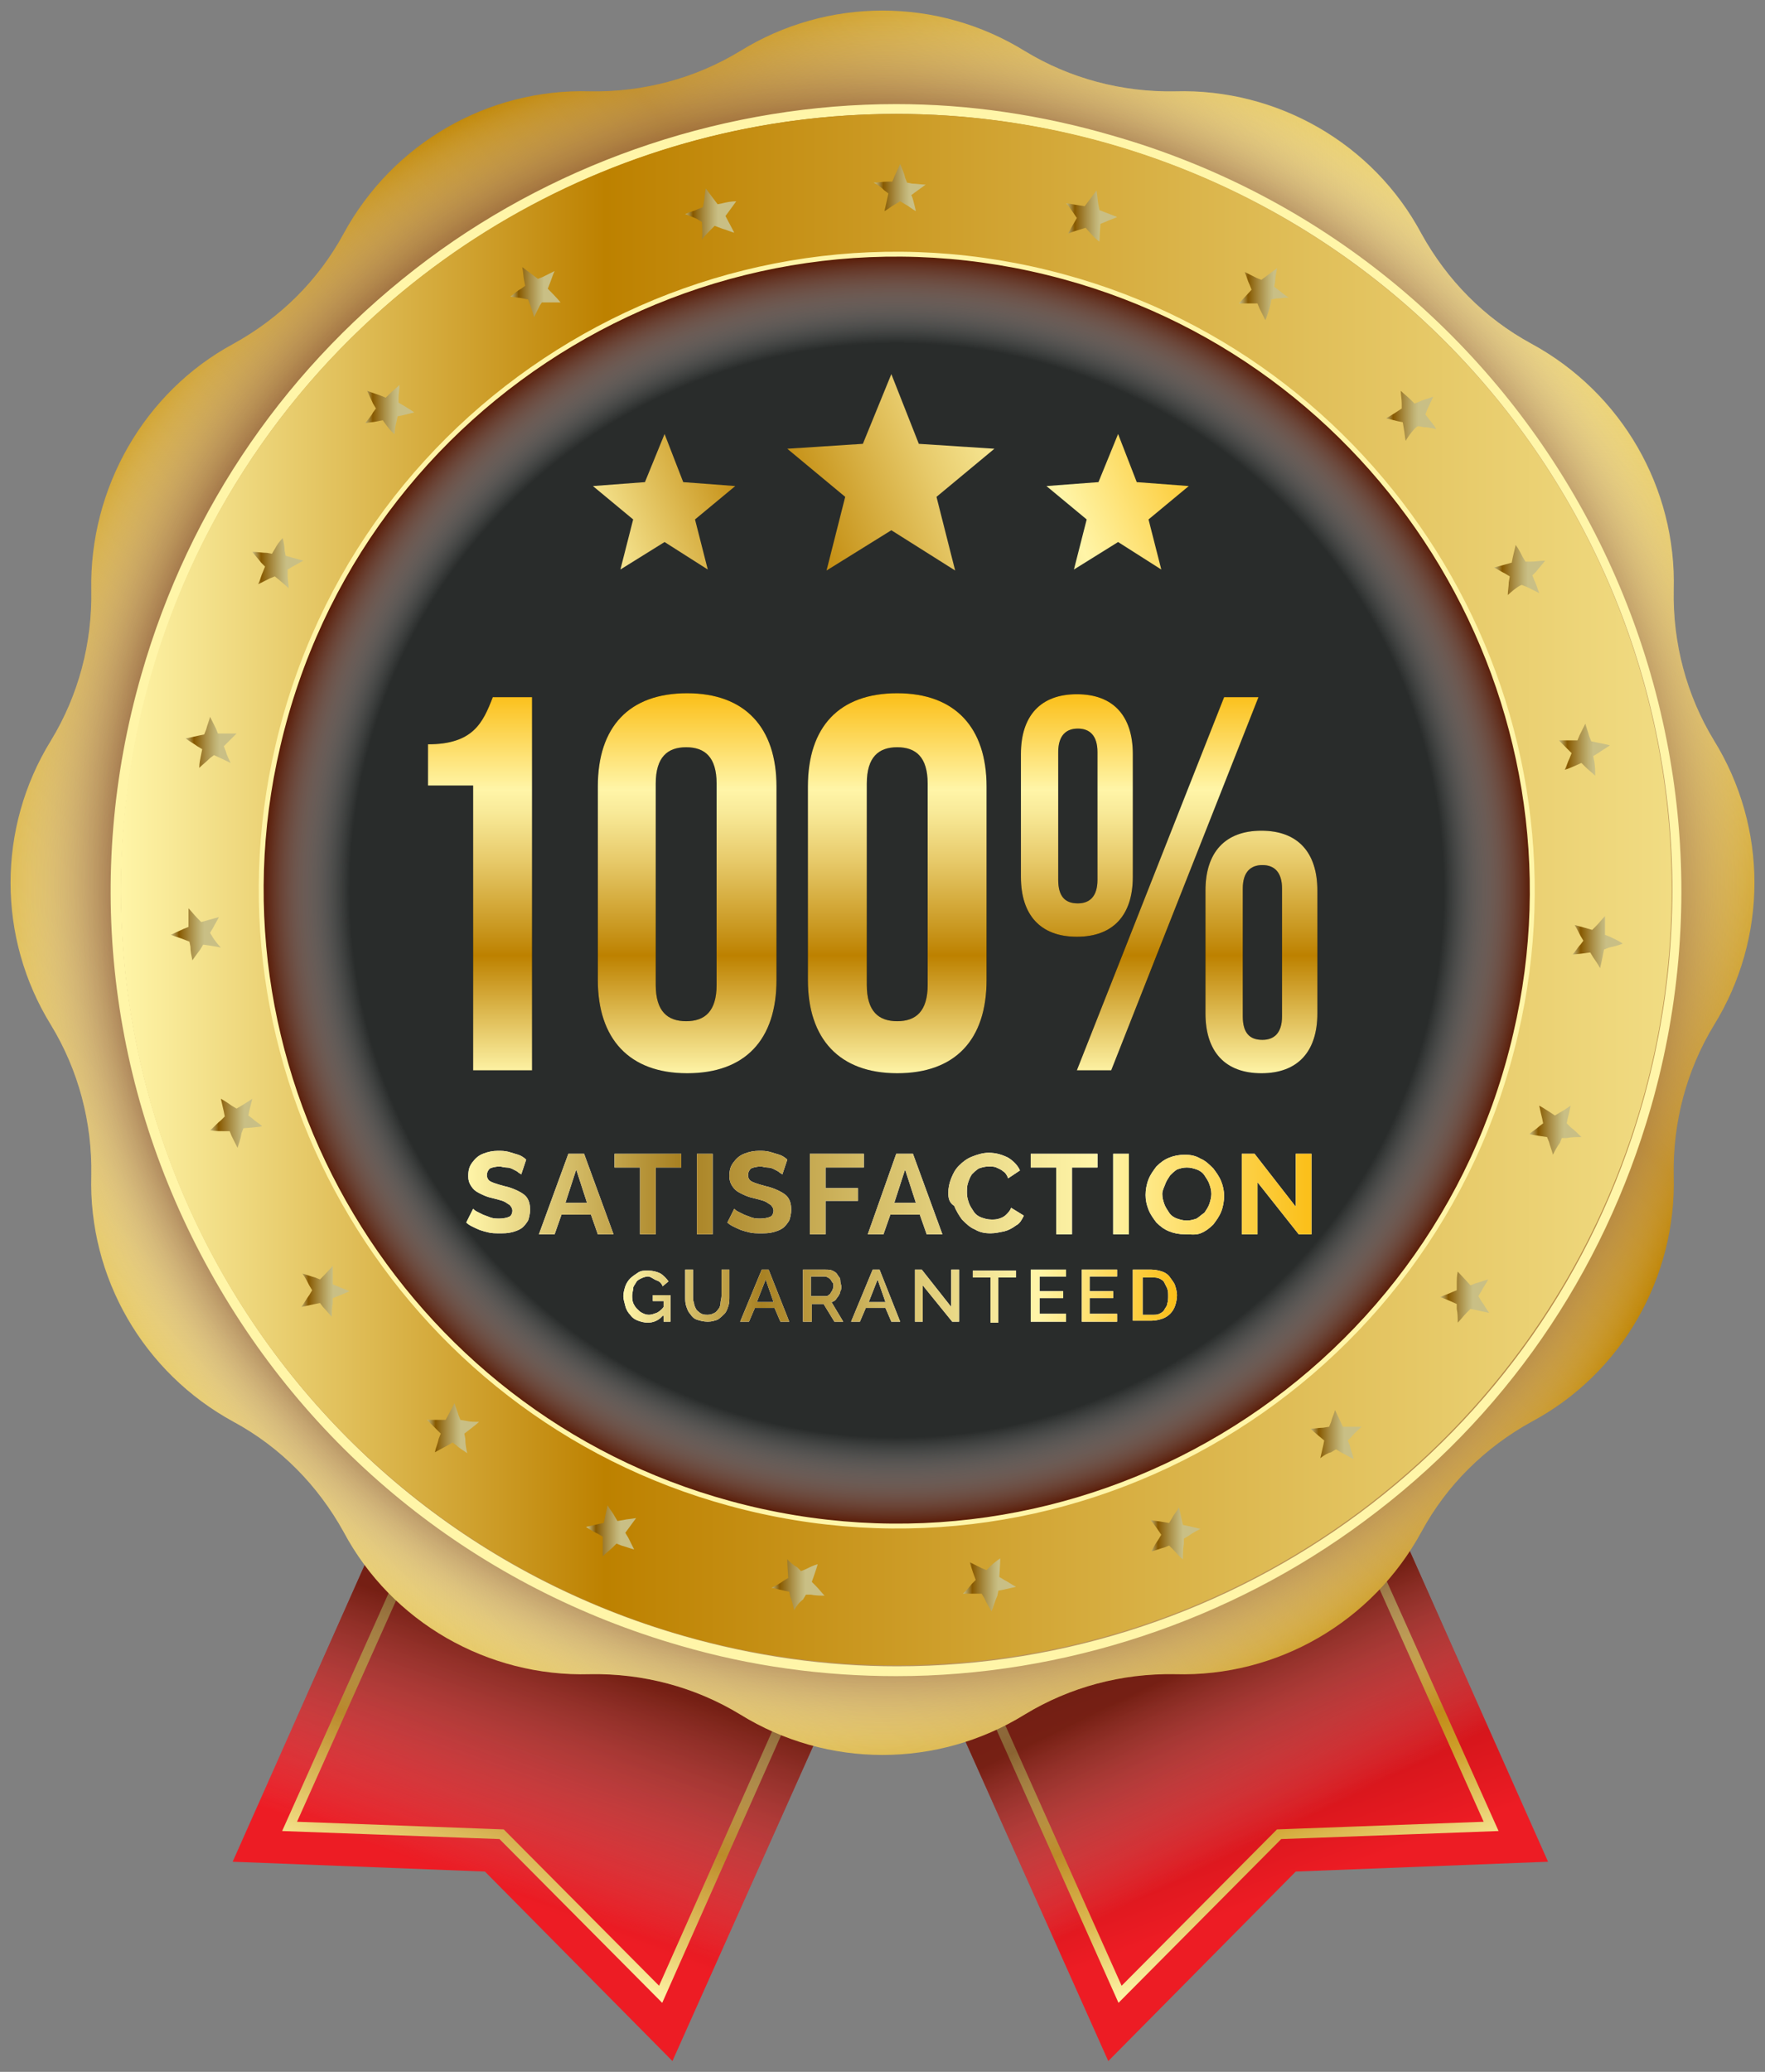 <svg xmlns="http://www.w3.org/2000/svg" xmlns:xlink="http://www.w3.org/1999/xlink" id="Capa_1" x="0px" y="0px" viewBox="0 0 179.8 211" style="enable-background:new 0 0 179.8 211;" xml:space="preserve"><rect x="0" y="0" width="179.8" height="211" fill="#808080" stroke="none"/><style type="text/css">	.st0{fill:url(#SVGID_1_);}	.st1{fill:none;stroke:url(#SVGID_00000171709627977091458770000000750498056304768151_);stroke-miterlimit:10;}	.st2{opacity:0.63;fill:url(#SVGID_00000160907290038789726150000003151279495128443265_);}	.st3{fill:url(#SVGID_00000039127052779630084270000000541892607437951161_);}	.st4{fill:none;stroke:url(#SVGID_00000107583225177041819640000008333185546083745152_);stroke-miterlimit:10;}	.st5{opacity:0.63;fill:url(#SVGID_00000089575236793916851000000008304881950116212927_);}	.st6{fill:url(#SVGID_00000062911850993267214030000005925592776655030703_);}	.st7{fill:url(#SVGID_00000056399128833316617630000006199996094272829592_);}	.st8{fill:url(#SVGID_00000010284677610828778460000016467536122850018693_);}	.st9{fill:url(#SVGID_00000081614310349586009430000017839038219923104164_);}	.st10{fill:#292C2B;}	.st11{fill:url(#SVGID_00000094590197252053132860000008693773829068353974_);}	.st12{fill:none;stroke:url(#SVGID_00000044863987744251284900000005245612692768443817_);stroke-width:0.5;stroke-miterlimit:10;}	.st13{fill:url(#SVGID_00000055693305865833696120000004052321401554685356_);}	.st14{fill:url(#SVGID_00000073686829105165573570000012128107058768208273_);}	.st15{fill:url(#SVGID_00000147927418851553194450000001539197152136512135_);}	.st16{fill:url(#SVGID_00000017502069052296366080000014369154739978071476_);}	.st17{fill:url(#SVGID_00000056411554393973523880000017732017711492419488_);}	.st18{fill:url(#SVGID_00000079452670201870763440000012083063971838393514_);}	.st19{fill:url(#SVGID_00000091730584939162876250000013928391081839105186_);}	.st20{fill:url(#SVGID_00000071526041100757531020000005898338206023437466_);}	.st21{fill:url(#SVGID_00000092445765271618719960000006314647044770858430_);}	.st22{fill:url(#SVGID_00000005969474890538694860000011074853046885606811_);}	.st23{fill:url(#SVGID_00000039820294832295036270000003065894403109703610_);}	.st24{fill:url(#SVGID_00000161625683990086564780000011390955495197799581_);}	.st25{fill:url(#SVGID_00000073718073728958664000000005458145564516079492_);}	.st26{fill:url(#SVGID_00000077304055763678830780000005009336326981004937_);}	.st27{fill:url(#SVGID_00000155866800009153464890000005910226882933561784_);}	.st28{fill:url(#SVGID_00000025421408162723934040000017680200235506404764_);}	.st29{fill:url(#SVGID_00000023261469256854553060000016379106423611368639_);}	.st30{fill:url(#SVGID_00000089569901913925735520000017806625975996677806_);}	.st31{fill:url(#SVGID_00000180343542902670550250000010658782375344154510_);}	.st32{fill:url(#SVGID_00000037693171287461623440000002240276423104511660_);}	.st33{fill:url(#SVGID_00000174592960957118023000000009583286502967344525_);}	.st34{fill:url(#SVGID_00000181794146170379610290000015640233053589066407_);}	.st35{fill:url(#SVGID_00000093898354499736624290000009321204640749845683_);}	.st36{fill:url(#SVGID_00000065057933057736804840000004946777354407620529_);}	.st37{fill:url(#SVGID_00000165216408704318447320000006763310167453721234_);}	.st38{fill:url(#SVGID_00000104692709912296073670000005104556406168054159_);}	.st39{fill:url(#SVGID_00000049934777009577770060000000806933408943951793_);}	.st40{fill:url(#SVGID_00000030474390723177054990000000123329837109458866_);}	.st41{fill:url(#SVGID_00000005263974585457138970000001817733674309556911_);}	.st42{fill:url(#SVGID_00000120540473907576085910000013413987583223989693_);}	.st43{fill:#FFFFFF;}	.st44{fill:url(#SVGID_00000001664844105321460210000002753273873377780904_);}	.st45{fill:url(#SVGID_00000035510881251154167380000014446410126588799133_);}	.st46{fill:url(#SVGID_00000007405905181871457170000010214974208472323979_);}	.st47{fill:url(#SVGID_00000109030206952355349860000010375854091228238507_);}	.st48{fill:url(#SVGID_00000058568807211688161840000012246435963859659147_);}	.st49{fill:url(#SVGID_00000163057776147134957160000010156347901361385637_);}	.st50{fill:url(#SVGID_00000124149033378819998400000006563037023782191020_);}	.st51{fill:url(#SVGID_00000178898392133008809290000015471883036040591280_);}	.st52{fill:url(#SVGID_00000039847209341788164130000013640500395270174629_);}	.st53{fill:url(#SVGID_00000132070012873926847420000006640708706288675222_);}	.st54{fill:url(#SVGID_00000163048389035297554210000017153262020488285098_);}	.st55{fill:url(#SVGID_00000127030451396642363130000016022208474703091383_);}	.st56{fill:url(#SVGID_00000048465101691889525280000006744270714130628994_);}	.st57{fill:url(#SVGID_00000016797011471617105040000010686510927749733040_);}	.st58{fill:url(#SVGID_00000173859775967676338350000011288202012339529916_);}	.st59{fill:url(#SVGID_00000080182867759406123310000011944820392773801108_);}	.st60{fill:url(#SVGID_00000159461415778558152600000010159228884890383541_);}	.st61{fill:url(#SVGID_00000107572057350231201790000006753258083349730177_);}	.st62{fill:url(#SVGID_00000151506716062966302380000017045850582706387111_);}	.st63{fill:url(#SVGID_00000134932410105124599310000018308460148861659276_);}	.st64{fill:url(#SVGID_00000136403318714183619020000005837408913697369998_);}	.st65{fill:url(#SVGID_00000060748814263688762910000009806558587003403147_);}</style><g>	<g>		<linearGradient id="SVGID_1_" gradientUnits="userSpaceOnUse" x1="63.057" y1="159.482" x2="50.573" y2="192.772">			<stop offset="0" style="stop-color:#8A0000"></stop>			<stop offset="1" style="stop-color:#ED1C24"></stop>		</linearGradient>		<polygon class="st0" points="68.5,209.9 92.1,157.1 47.2,136.8 23.7,189.6 49.4,190.6   "></polygon>					<linearGradient id="SVGID_00000173869451840615568060000008505670879556978345_" gradientUnits="userSpaceOnUse" x1="67.34" y1="148.201" x2="49.012" y2="197.074">			<stop offset="5.618000e-03" style="stop-color:#FBC01B"></stop>			<stop offset="0.253" style="stop-color:#FFF5A8"></stop>			<stop offset="0.315" style="stop-color:#F8E997"></stop>			<stop offset="0.439" style="stop-color:#E7CA6A"></stop>			<stop offset="0.611" style="stop-color:#CA9922"></stop>			<stop offset="0.688" style="stop-color:#BD8100"></stop>			<stop offset="1" style="stop-color:#FFF5A8"></stop>		</linearGradient>					<polygon style="fill:none;stroke:url(#SVGID_00000173869451840615568060000008505670879556978345_);stroke-miterlimit:10;" points="   51.1,186.8 29.5,186 49.2,142 86.9,159 67.3,203.1   "></polygon>					<linearGradient id="SVGID_00000170981929268300978850000018416577240681230517_" gradientUnits="userSpaceOnUse" x1="51.386" y1="192.403" x2="59.291" y2="169.127">			<stop offset="0" style="stop-color:#FFFFFF;stop-opacity:0"></stop>			<stop offset="1" style="stop-color:#582D19"></stop>		</linearGradient>		<polygon style="opacity:0.63;fill:url(#SVGID_00000170981929268300978850000018416577240681230517_);" points="68.5,209.9    92.1,157.1 47.2,136.8 23.7,189.6 49.4,190.6   "></polygon>	</g>	<g>					<linearGradient id="SVGID_00000028301851883908488960000013804280248309926023_" gradientUnits="userSpaceOnUse" x1="316.257" y1="159.482" x2="303.774" y2="192.772" gradientTransform="matrix(-1 0 0 1 434.596 0)">			<stop offset="0" style="stop-color:#8A0000"></stop>			<stop offset="0.341" style="stop-color:#AC0A0C"></stop>			<stop offset="1" style="stop-color:#ED1C24"></stop>		</linearGradient>		<polygon style="fill:url(#SVGID_00000028301851883908488960000013804280248309926023_);" points="112.9,209.9 89.3,157.1    134.2,136.8 157.7,189.6 132,190.6   "></polygon>					<linearGradient id="SVGID_00000121992206474007275990000018108144404777921167_" gradientUnits="userSpaceOnUse" x1="114.055" y1="148.201" x2="132.383" y2="197.074">			<stop offset="5.618000e-03" style="stop-color:#FBC01B"></stop>			<stop offset="0.253" style="stop-color:#FFF5A8"></stop>			<stop offset="0.315" style="stop-color:#F8E997"></stop>			<stop offset="0.439" style="stop-color:#E7CA6A"></stop>			<stop offset="0.611" style="stop-color:#CA9922"></stop>			<stop offset="0.688" style="stop-color:#BD8100"></stop>			<stop offset="1" style="stop-color:#FFF5A8"></stop>		</linearGradient>					<polygon style="fill:none;stroke:url(#SVGID_00000121992206474007275990000018108144404777921167_);stroke-miterlimit:10;" points="   94.4,159 132.2,142 151.9,186 130.3,186.8 114.1,203.1   "></polygon>					<linearGradient id="SVGID_00000044857789681329463420000014007554454421365395_" gradientUnits="userSpaceOnUse" x1="130.024" y1="186.661" x2="121.68" y2="169.534">			<stop offset="0" style="stop-color:#FFFFFF;stop-opacity:0"></stop>			<stop offset="1" style="stop-color:#582D19"></stop>		</linearGradient>		<polygon style="opacity:0.63;fill:url(#SVGID_00000044857789681329463420000014007554454421365395_);" points="112.9,209.9    89.3,157.1 134.2,136.8 157.7,189.6 132,190.6   "></polygon>	</g>			<linearGradient id="SVGID_00000000221863523026045920000012965023526900194212_" gradientUnits="userSpaceOnUse" x1="168.047" y1="15.269" x2="4.96" y2="170.978">		<stop offset="0" style="stop-color:#FFF5A8"></stop>		<stop offset="0.312" style="stop-color:#BD8100"></stop>		<stop offset="0.759" style="stop-color:#E0BE58"></stop>		<stop offset="1" style="stop-color:#F1DC83"></stop>	</linearGradient>	<path style="fill:url(#SVGID_00000000221863523026045920000012965023526900194212_);" d="M104.4,5.2L104.4,5.2  c4.6,2.8,9.9,4.2,15.3,4.1l0,0c10.4-0.3,20.2,5.3,25.1,14.5v0c2.6,4.7,6.4,8.6,11.2,11.2l0,0c9.2,5,14.8,14.7,14.5,25.1l0,0  c-0.1,5.4,1.3,10.7,4.1,15.3l0,0c5.5,8.9,5.5,20.1,0,29h0c-2.8,4.6-4.2,9.9-4.1,15.3l0,0c0.3,10.4-5.3,20.2-14.5,25.1l0,0  c-4.7,2.6-8.6,6.4-11.2,11.2v0c-5,9.2-14.7,14.8-25.1,14.5l0,0c-5.4-0.1-10.7,1.3-15.3,4.1h0c-8.9,5.5-20.1,5.5-29,0l0,0  c-4.6-2.8-9.9-4.2-15.3-4.1l0,0c-10.4,0.3-20.2-5.3-25.1-14.5v0c-2.6-4.7-6.4-8.6-11.2-11.2l0,0c-9.2-5-14.8-14.7-14.5-25.1l0,0  c0.1-5.4-1.3-10.7-4.1-15.3l0,0c-5.5-8.9-5.5-20.1,0-29v0c2.8-4.6,4.2-9.9,4.1-15.3l0,0C9.1,49.7,14.7,39.9,23.8,35l0,0  c4.7-2.6,8.6-6.4,11.2-11.2v0C40,14.6,49.7,9,60.1,9.3l0,0C65.5,9.4,70.8,8,75.4,5.2l0,0C84.3-0.3,95.5-0.3,104.4,5.2z"></path>			<radialGradient id="SVGID_00000047775625297522100000000004921194520351072691_" cx="89.916" cy="89.866" r="88.767" gradientUnits="userSpaceOnUse">		<stop offset="0.825" style="stop-color:#571600"></stop>		<stop offset="1" style="stop-color:#FFFFFF;stop-opacity:0"></stop>	</radialGradient>	<path style="fill:url(#SVGID_00000047775625297522100000000004921194520351072691_);" d="M104.4,5.2L104.4,5.2  c4.6,2.8,9.9,4.2,15.3,4.1l0,0c10.4-0.3,20.2,5.3,25.1,14.5v0c2.6,4.7,6.4,8.6,11.2,11.2l0,0c9.2,5,14.8,14.7,14.5,25.1l0,0  c-0.1,5.4,1.3,10.7,4.1,15.3l0,0c5.5,8.9,5.5,20.1,0,29h0c-2.8,4.6-4.2,9.9-4.1,15.3l0,0c0.3,10.4-5.3,20.2-14.5,25.1l0,0  c-4.7,2.6-8.6,6.4-11.2,11.2v0c-5,9.2-14.7,14.8-25.1,14.5l0,0c-5.4-0.1-10.7,1.3-15.3,4.1h0c-8.9,5.5-20.1,5.5-29,0l0,0  c-4.6-2.8-9.9-4.2-15.3-4.1l0,0c-10.4,0.3-20.2-5.3-25.1-14.5v0c-2.6-4.7-6.4-8.6-11.2-11.2l0,0c-9.2-5-14.8-14.7-14.5-25.1l0,0  c0.1-5.4-1.3-10.7-4.1-15.3l0,0c-5.5-8.9-5.5-20.1,0-29v0c2.8-4.6,4.2-9.9,4.1-15.3l0,0C9.1,49.7,14.7,39.9,23.8,35l0,0  c4.7-2.6,8.6-6.4,11.2-11.2v0C40,14.6,49.7,9,60.1,9.3l0,0C65.5,9.4,70.8,8,75.4,5.2l0,0C84.3-0.3,95.5-0.3,104.4,5.2z"></path>	<g>					<radialGradient id="SVGID_00000079479419036036101820000002167906339197902748_" cx="91.333" cy="90.643" r="80.016" gradientUnits="userSpaceOnUse">			<stop offset="0" style="stop-color:#FFF5A8"></stop>			<stop offset="0.723" style="stop-color:#FFF5A8"></stop>		</radialGradient>		<path style="fill:url(#SVGID_00000079479419036036101820000002167906339197902748_);" d="M91.3,11.6c7.2,0,14.5,1,21.8,3.1   c41.9,12,66.2,55.7,54.2,97.7c-9.9,34.7-41.5,57.3-75.9,57.3c-7.2,0-14.5-1-21.8-3.1c-41.9-12-66.2-55.7-54.2-97.7   C25.3,34.2,56.9,11.6,91.3,11.6 M91.3,10.6L91.3,10.6c-17,0-34,5.6-47.7,15.8C29.4,37,19.3,51.6,14.4,68.7   c-5.9,20.5-3.4,42.1,7,60.8c10.4,18.7,27.4,32.2,47.9,38.1c7.2,2.1,14.6,3.1,22,3.1c17,0,34-5.6,47.7-15.8   c14.2-10.5,24.3-25.1,29.2-42.2c12.1-42.4-12.5-86.8-54.9-98.9C106.1,11.7,98.7,10.6,91.3,10.6L91.3,10.6z"></path>	</g>			<linearGradient id="SVGID_00000107547934477595151760000016975004451825440682_" gradientUnits="userSpaceOnUse" x1="12.332" y1="90.643" x2="170.362" y2="90.643">		<stop offset="0" style="stop-color:#FFF5A8"></stop>		<stop offset="0.312" style="stop-color:#BD8100"></stop>		<stop offset="0.759" style="stop-color:#E0BE58"></stop>		<stop offset="1" style="stop-color:#F1DC83"></stop>	</linearGradient>	<circle style="fill:url(#SVGID_00000107547934477595151760000016975004451825440682_);" cx="91.3" cy="90.6" r="79"></circle>	<path class="st10" d="M156,90.4c0,2.7-0.1,5.3-0.4,7.8c-0.3,2.9-0.9,5.7-1.6,8.5c-0.3,1.2-0.6,2.4-1,3.5c0,0,0,0,0,0  c-0.7,2.1-1.5,4.3-2.4,6.3c-2,4.5-4.4,8.6-7.3,12.5c-2.4,3.3-5.2,6.3-8.2,9.1c-11.5,10.6-26.8,17-43.6,17.1  c-16.8,0.1-32.2-6.3-43.7-16.8c-3-2.7-5.7-5.7-8.1-8.9c-4.5-6-8-12.8-10.3-20.1c-1-3.4-1.8-7-2.3-10.6c-0.3-2.6-0.5-5.3-0.5-8  C26.6,55.2,55.4,26.1,91.1,26C126.8,25.9,155.9,54.7,156,90.4z"></path>			<radialGradient id="SVGID_00000056417224878679221030000001655668242401869484_" cx="54.298" cy="137.712" r="64.754" gradientTransform="matrix(0.969 0.248 -0.248 0.969 72.895 -56.238)" gradientUnits="userSpaceOnUse">		<stop offset="0.86" style="stop-color:#FFFFFF;stop-opacity:0"></stop>		<stop offset="1" style="stop-color:#571600"></stop>	</radialGradient>	<path style="fill:url(#SVGID_00000056417224878679221030000001655668242401869484_);" d="M154.4,105.3  c-8.3,35.8-44.7,57.5-80.1,47.8C40.9,144,20.4,109.7,28.3,76c8.3-35.8,44.7-57.5,80.1-47.8C141.8,37.3,162.3,71.6,154.4,105.3z"></path>			<radialGradient id="SVGID_00000181078599709286482470000016965994198539026361_" cx="91.347" cy="90.643" r="65.012" gradientUnits="userSpaceOnUse">		<stop offset="0" style="stop-color:#FFF5A8"></stop>		<stop offset="0.723" style="stop-color:#FFF5A8"></stop>	</radialGradient>			<path style="fill:none;stroke:url(#SVGID_00000181078599709286482470000016965994198539026361_);stroke-width:0.5;stroke-miterlimit:10;" d="  M154.4,105.3c-8.3,35.8-44.7,57.5-80.1,47.8C40.9,144,20.4,109.7,28.3,76c8.3-35.8,44.7-57.5,80.1-47.8  C141.8,37.3,162.3,71.6,154.4,105.3z"></path>	<g>					<linearGradient id="SVGID_00000097490310840918117810000013741896006837959865_" gradientUnits="userSpaceOnUse" x1="155.794" y1="115.143" x2="161.053" y2="115.143">			<stop offset="0" style="stop-color:#C9BF85"></stop>			<stop offset="0.171" style="stop-color:#875900"></stop>			<stop offset="0.412" style="stop-color:#AA8F47"></stop>			<stop offset="0.587" style="stop-color:#C0B274"></stop>			<stop offset="0.675" style="stop-color:#C9BF85"></stop>		</linearGradient>		<path style="fill:url(#SVGID_00000097490310840918117810000013741896006837959865_);" d="M158.2,117.6c-0.1-0.4-0.3-0.9-0.4-1.3   l-0.2-0.5c0,0-1.4-0.2-1.8-0.3c0.3-0.3,0.7-0.5,1-0.8l0.4-0.3l-0.1-0.5c-0.1-0.4-0.2-0.8-0.3-1.3c0.4,0.2,1.6,1,1.6,1l0.5-0.3   c0.4-0.2,0.8-0.5,1.1-0.7c-0.1,0.5-0.2,0.9-0.3,1.3l-0.1,0.5l0.4,0.4c0.4,0.3,0.7,0.6,1.1,1c-0.5,0-1,0-1.5,0.1l-0.5,0l-0.2,0.5   C158.6,116.8,158.4,117.2,158.2,117.6z"></path>					<linearGradient id="SVGID_00000112628571544229214030000000718095009520067244_" gradientUnits="userSpaceOnUse" x1="146.688" y1="132.119" x2="151.683" y2="132.119">			<stop offset="0" style="stop-color:#C9BF85"></stop>			<stop offset="0.171" style="stop-color:#875900"></stop>			<stop offset="0.412" style="stop-color:#AA8F47"></stop>			<stop offset="0.587" style="stop-color:#C0B274"></stop>			<stop offset="0.675" style="stop-color:#C9BF85"></stop>		</linearGradient>		<path style="fill:url(#SVGID_00000112628571544229214030000000718095009520067244_);" d="M148.5,134.7c0-0.5,0-0.9-0.1-1.4l0-0.5   c0,0-1.3-0.6-1.7-0.7c0.4-0.2,0.8-0.3,1.2-0.5l0.5-0.2l0-0.6c0-0.4,0-0.9,0.1-1.3c0.3,0.3,1.3,1.4,1.3,1.4l0.5-0.2   c0.4-0.1,0.9-0.3,1.3-0.4c-0.2,0.4-0.5,0.8-0.7,1.2l-0.3,0.5l0.3,0.5c0.3,0.4,0.5,0.8,0.8,1.2c-0.5-0.1-1-0.2-1.4-0.3l-0.5-0.1   l-0.4,0.4C149.1,134,148.8,134.4,148.5,134.7z"></path>					<linearGradient id="SVGID_00000016765621376885347570000012529471192316595599_" gradientUnits="userSpaceOnUse" x1="133.456" y1="145.983" x2="138.615" y2="145.983">			<stop offset="0" style="stop-color:#C9BF85"></stop>			<stop offset="0.171" style="stop-color:#875900"></stop>			<stop offset="0.412" style="stop-color:#AA8F47"></stop>			<stop offset="0.587" style="stop-color:#C0B274"></stop>			<stop offset="0.675" style="stop-color:#C9BF85"></stop>		</linearGradient>		<path style="fill:url(#SVGID_00000016765621376885347570000012529471192316595599_);" d="M134.5,148.5c0.1-0.4,0.2-0.9,0.3-1.3   l0.1-0.5c0,0-1.1-0.9-1.4-1.2c0.4,0,0.9-0.1,1.3-0.1l0.6-0.1l0.2-0.5c0.1-0.4,0.3-0.8,0.4-1.2c0.2,0.4,0.8,1.7,0.8,1.7l0.5,0   c0.4,0,0.9,0,1.4,0c-0.3,0.3-0.7,0.6-1,1l-0.4,0.4l0.2,0.5c0.1,0.5,0.3,0.9,0.4,1.4c-0.4-0.2-0.9-0.5-1.3-0.7l-0.5-0.3l-0.5,0.3   C135.2,148,134.9,148.2,134.5,148.5z"></path>					<linearGradient id="SVGID_00000159468490326549078330000010259039362827136940_" gradientUnits="userSpaceOnUse" x1="117.104" y1="156.164" x2="122.156" y2="156.164">			<stop offset="0" style="stop-color:#C9BF85"></stop>			<stop offset="0.171" style="stop-color:#875900"></stop>			<stop offset="0.412" style="stop-color:#AA8F47"></stop>			<stop offset="0.587" style="stop-color:#C0B274"></stop>			<stop offset="0.675" style="stop-color:#C9BF85"></stop>		</linearGradient>		<path style="fill:url(#SVGID_00000159468490326549078330000010259039362827136940_);" d="M120.5,158.8c-0.4-0.3-0.7-0.7-1-1   l-0.4-0.4l-0.5,0.2c-0.4,0.1-0.9,0.3-1.3,0.4c0.2-0.4,0.4-0.8,0.7-1.2l0.3-0.5c0,0-0.8-1.2-1.1-1.5c0.4,0.1,0.8,0.1,1.3,0.2   l0.6,0.1l0.3-0.5c0.2-0.4,0.5-0.7,0.7-1.1c0.1,0.4,0.4,1.8,0.4,1.8l0.5,0.1c0.4,0.1,0.9,0.2,1.3,0.3c-0.4,0.2-0.8,0.4-1.2,0.7   l-0.5,0.3l0,0.5C120.5,157.8,120.5,158.3,120.5,158.8z"></path>					<linearGradient id="SVGID_00000048466321018563134390000005778820209084654519_" gradientUnits="userSpaceOnUse" x1="98.14" y1="161.544" x2="103.418" y2="161.544">			<stop offset="0" style="stop-color:#C9BF85"></stop>			<stop offset="0.171" style="stop-color:#875900"></stop>			<stop offset="0.412" style="stop-color:#AA8F47"></stop>			<stop offset="0.587" style="stop-color:#C0B274"></stop>			<stop offset="0.675" style="stop-color:#C9BF85"></stop>		</linearGradient>		<path style="fill:url(#SVGID_00000048466321018563134390000005778820209084654519_);" d="M101,164.1c-0.2-0.4-0.5-0.8-0.7-1.3   l-0.3-0.5l-0.5,0c-0.5,0-0.9,0-1.4,0c0.3-0.3,0.6-0.6,0.9-1l0.4-0.4c0,0-0.5-1.3-0.6-1.8c0.4,0.2,0.8,0.4,1.2,0.6l0.5,0.2l0.4-0.4   c0.3-0.3,0.7-0.6,1-0.8c0,0.4-0.1,1.9-0.1,1.9l0.5,0.3c0.4,0.2,0.8,0.5,1.2,0.7c-0.4,0.1-0.9,0.2-1.3,0.3l-0.5,0.1l-0.1,0.5   C101.3,163.2,101.2,163.7,101,164.1z"></path>					<linearGradient id="SVGID_00000115514181115213296190000000696538835133625533_" gradientUnits="userSpaceOnUse" x1="78.514" y1="161.421" x2="83.783" y2="161.421">			<stop offset="0" style="stop-color:#C9BF85"></stop>			<stop offset="0.171" style="stop-color:#875900"></stop>			<stop offset="0.412" style="stop-color:#AA8F47"></stop>			<stop offset="0.587" style="stop-color:#C0B274"></stop>			<stop offset="0.675" style="stop-color:#C9BF85"></stop>		</linearGradient>		<path style="fill:url(#SVGID_00000115514181115213296190000000696538835133625533_);" d="M80.9,164c-0.1-0.5-0.2-0.9-0.4-1.4   l-0.1-0.5l-0.5-0.1c-0.4-0.1-0.9-0.2-1.3-0.3c0.4-0.2,0.8-0.4,1.2-0.7l0.5-0.3c0,0-0.1-1.4-0.1-1.9c0.3,0.3,0.6,0.6,1,0.8l0.4,0.4   l0.5-0.2c0.4-0.2,0.8-0.4,1.2-0.5c-0.1,0.4-0.6,1.8-0.6,1.8l0.4,0.4c0.3,0.3,0.6,0.7,0.9,1c-0.5,0-0.9,0-1.4-0.1l-0.5,0l-0.3,0.5   C81.4,163.2,81.1,163.6,80.9,164z"></path>					<linearGradient id="SVGID_00000154413230786456814990000004658683275538010283_" gradientUnits="userSpaceOnUse" x1="59.83" y1="155.856" x2="64.893" y2="155.856">			<stop offset="0" style="stop-color:#C9BF85"></stop>			<stop offset="0.171" style="stop-color:#875900"></stop>			<stop offset="0.412" style="stop-color:#AA8F47"></stop>			<stop offset="0.587" style="stop-color:#C0B274"></stop>			<stop offset="0.675" style="stop-color:#C9BF85"></stop>		</linearGradient>		<path style="fill:url(#SVGID_00000154413230786456814990000004658683275538010283_);" d="M61.4,158.5c0-0.5,0-1,0-1.5l0-0.5   l-0.5-0.3c-0.4-0.2-0.8-0.4-1.2-0.7c0.4-0.1,0.9-0.2,1.3-0.3l0.5-0.1c0,0,0.3-1.4,0.4-1.8c0.2,0.4,0.5,0.7,0.7,1.1l0.3,0.5   l0.6-0.1c0.4-0.1,0.8-0.1,1.3-0.2c-0.3,0.4-1.1,1.5-1.1,1.5l0.3,0.5c0.2,0.4,0.4,0.8,0.6,1.2c-0.4-0.1-0.9-0.3-1.3-0.4l-0.5-0.2   l-0.4,0.4C62.2,157.8,61.8,158.1,61.4,158.5z"></path>					<linearGradient id="SVGID_00000037688472930629450070000007555898008868409010_" gradientUnits="userSpaceOnUse" x1="43.486" y1="145.518" x2="48.641" y2="145.518">			<stop offset="0" style="stop-color:#C9BF85"></stop>			<stop offset="0.171" style="stop-color:#875900"></stop>			<stop offset="0.412" style="stop-color:#AA8F47"></stop>			<stop offset="0.587" style="stop-color:#C0B274"></stop>			<stop offset="0.675" style="stop-color:#C9BF85"></stop>		</linearGradient>		<path style="fill:url(#SVGID_00000037688472930629450070000007555898008868409010_);" d="M47.6,148c-0.4-0.3-0.8-0.5-1.1-0.8   l-0.4-0.3l-0.5,0.3c-0.4,0.2-0.9,0.5-1.3,0.7c0.1-0.5,0.3-0.9,0.4-1.4l0.2-0.5l-0.4-0.4c-0.3-0.3-0.6-0.6-1-1c0.5,0,0.9,0,1.4,0   l0.5,0c0,0,0.7-1.3,0.9-1.7c0.1,0.4,0.3,0.8,0.4,1.2l0.2,0.5l0.6,0.1c0.4,0.1,0.8,0.1,1.3,0.1c-0.3,0.3-1.5,1.2-1.5,1.2l0.1,0.5   C47.4,147.1,47.5,147.6,47.6,148z"></path>					<linearGradient id="SVGID_00000044887048392176419720000001922030088721409189_" gradientUnits="userSpaceOnUse" x1="30.563" y1="131.49" x2="35.575" y2="131.49">			<stop offset="0" style="stop-color:#C9BF85"></stop>			<stop offset="0.171" style="stop-color:#875900"></stop>			<stop offset="0.412" style="stop-color:#AA8F47"></stop>			<stop offset="0.587" style="stop-color:#C0B274"></stop>			<stop offset="0.675" style="stop-color:#C9BF85"></stop>		</linearGradient>		<path style="fill:url(#SVGID_00000044887048392176419720000001922030088721409189_);" d="M33.8,134.1c-0.3-0.3-0.6-0.7-0.9-1   l-0.3-0.4l-0.5,0.1c-0.5,0.1-0.9,0.2-1.4,0.3c0.3-0.4,0.5-0.8,0.8-1.2l0.3-0.5l-0.3-0.5c-0.2-0.4-0.4-0.8-0.7-1.2   c0.4,0.1,0.9,0.3,1.3,0.4l0.5,0.2c0,0,1-1,1.3-1.4c0,0.4,0,0.9,0,1.3l0,0.6l0.5,0.2c0.4,0.2,0.8,0.3,1.2,0.5   c-0.4,0.2-1.7,0.7-1.7,0.7l0,0.5C33.8,133.2,33.8,133.6,33.8,134.1z"></path>					<linearGradient id="SVGID_00000135648452053648425330000005896932003980107709_" gradientUnits="userSpaceOnUse" x1="21.371" y1="114.412" x2="26.632" y2="114.412">			<stop offset="0" style="stop-color:#C9BF85"></stop>			<stop offset="0.171" style="stop-color:#875900"></stop>			<stop offset="0.412" style="stop-color:#AA8F47"></stop>			<stop offset="0.587" style="stop-color:#C0B274"></stop>			<stop offset="0.675" style="stop-color:#C9BF85"></stop>		</linearGradient>		<path style="fill:url(#SVGID_00000135648452053648425330000005896932003980107709_);" d="M24.2,116.9c-0.2-0.4-0.4-0.8-0.6-1.2   l-0.2-0.5l-0.5,0c-0.5,0-1,0-1.5-0.1c0.4-0.3,0.7-0.7,1.1-1l0.4-0.4l-0.1-0.5c-0.1-0.4-0.2-0.9-0.3-1.3c0.4,0.2,0.8,0.5,1.1,0.7   l0.5,0.3c0,0,1.2-0.7,1.6-1c-0.1,0.4-0.2,0.8-0.3,1.2l-0.1,0.5l0.4,0.3c0.3,0.3,0.7,0.5,1,0.8c-0.4,0.1-1.9,0.2-1.9,0.2l-0.2,0.5   C24.5,116.1,24.3,116.5,24.2,116.9z"></path>					<linearGradient id="SVGID_00000181074495306485145650000003835195169065327031_" gradientUnits="userSpaceOnUse" x1="17.358" y1="95.172" x2="22.476" y2="95.172">			<stop offset="0" style="stop-color:#C9BF85"></stop>			<stop offset="0.171" style="stop-color:#875900"></stop>			<stop offset="0.412" style="stop-color:#AA8F47"></stop>			<stop offset="0.587" style="stop-color:#C0B274"></stop>			<stop offset="0.675" style="stop-color:#C9BF85"></stop>		</linearGradient>		<path style="fill:url(#SVGID_00000181074495306485145650000003835195169065327031_);" d="M19.6,97.8c-0.1-0.5-0.2-0.9-0.2-1.4   l-0.1-0.5l-0.5-0.2c-0.5-0.2-0.9-0.3-1.4-0.5c0.4-0.2,0.9-0.4,1.3-0.6l0.5-0.2l0-0.5c0-0.5,0-0.9,0-1.4c0.3,0.3,0.6,0.7,0.9,1   l0.4,0.4c0,0,1.4-0.4,1.8-0.5c-0.2,0.4-0.4,0.7-0.6,1.1L21.4,95l0.3,0.5c0.2,0.3,0.5,0.7,0.8,1c-0.4-0.1-1.8-0.3-1.8-0.3l-0.3,0.5   C20.1,97.1,19.8,97.5,19.6,97.8z"></path>					<linearGradient id="SVGID_00000066514360664515317850000004967405643493185925_" gradientUnits="userSpaceOnUse" x1="18.861" y1="75.595" x2="24.106" y2="75.595">			<stop offset="0" style="stop-color:#C9BF85"></stop>			<stop offset="0.171" style="stop-color:#875900"></stop>			<stop offset="0.412" style="stop-color:#AA8F47"></stop>			<stop offset="0.587" style="stop-color:#C0B274"></stop>			<stop offset="0.675" style="stop-color:#C9BF85"></stop>		</linearGradient>		<path style="fill:url(#SVGID_00000066514360664515317850000004967405643493185925_);" d="M20.3,78.2c0-0.5,0.1-0.9,0.2-1.4   l0.1-0.5L20.1,76c-0.4-0.3-0.8-0.5-1.2-0.8c0.5-0.1,1-0.2,1.4-0.3l0.5-0.1l0.2-0.5c0.1-0.4,0.3-0.9,0.4-1.3   c0.2,0.4,0.4,0.8,0.6,1.2l0.2,0.5c0,0,1.4,0,1.9,0c-0.3,0.3-0.6,0.6-0.9,0.9L22.8,76l0.2,0.5c0.1,0.4,0.3,0.8,0.5,1.2   c-0.4-0.2-1.7-0.8-1.7-0.8l-0.4,0.3C21,77.6,20.6,77.9,20.3,78.2z"></path>					<linearGradient id="SVGID_00000008846739482034227460000015303074067039330707_" gradientUnits="userSpaceOnUse" x1="25.713" y1="57.328" x2="30.89" y2="57.328">			<stop offset="0" style="stop-color:#C9BF85"></stop>			<stop offset="0.171" style="stop-color:#875900"></stop>			<stop offset="0.412" style="stop-color:#AA8F47"></stop>			<stop offset="0.587" style="stop-color:#C0B274"></stop>			<stop offset="0.675" style="stop-color:#C9BF85"></stop>		</linearGradient>		<path style="fill:url(#SVGID_00000008846739482034227460000015303074067039330707_);" d="M28,58.7l-0.5,0.2   c-0.4,0.2-0.8,0.4-1.2,0.6c0.2-0.4,0.3-0.9,0.5-1.3l0.2-0.5l-0.4-0.4c-0.3-0.4-0.6-0.7-0.9-1.1c0.5,0,1,0.1,1.5,0.1l0.5,0.1   l0.3-0.5c0.2-0.4,0.5-0.8,0.8-1.1c0.1,0.4,0.2,0.9,0.2,1.3l0.1,0.5c0,0,1.4,0.4,1.8,0.5c-0.4,0.2-0.7,0.4-1.1,0.6l-0.5,0.3l0,0.6   c0,0.4,0.1,0.9,0.1,1.3C29.1,59.6,28,58.7,28,58.7z"></path>					<linearGradient id="SVGID_00000000193703953468539270000016452227170766580866_" gradientUnits="userSpaceOnUse" x1="37.098" y1="41.771" x2="42.168" y2="41.771">			<stop offset="0" style="stop-color:#C9BF85"></stop>			<stop offset="0.171" style="stop-color:#875900"></stop>			<stop offset="0.412" style="stop-color:#AA8F47"></stop>			<stop offset="0.587" style="stop-color:#C0B274"></stop>			<stop offset="0.675" style="stop-color:#C9BF85"></stop>		</linearGradient>		<path style="fill:url(#SVGID_00000000193703953468539270000016452227170766580866_);" d="M39,42.8l-0.5,0.1   c-0.4,0.1-0.9,0.1-1.3,0.2c0.3-0.4,0.6-0.7,0.8-1.1l0.3-0.4L38,41.1c-0.2-0.4-0.4-0.9-0.6-1.3c0.5,0.2,0.9,0.3,1.4,0.5l0.5,0.2   l0.4-0.4c0.3-0.3,0.7-0.6,1-0.9c0,0.5-0.1,0.9-0.1,1.3l0,0.5c0,0,1.2,0.7,1.6,1c-0.4,0.1-0.8,0.2-1.2,0.3l-0.5,0.1l-0.1,0.5   c-0.1,0.4-0.2,0.8-0.2,1.3C39.8,44,39,42.8,39,42.8z"></path>					<linearGradient id="SVGID_00000149362969231224386100000010558869584328255112_" gradientUnits="userSpaceOnUse" x1="51.949" y1="29.663" x2="57.103" y2="29.663">			<stop offset="0" style="stop-color:#C9BF85"></stop>			<stop offset="0.171" style="stop-color:#875900"></stop>			<stop offset="0.412" style="stop-color:#AA8F47"></stop>			<stop offset="0.587" style="stop-color:#C0B274"></stop>			<stop offset="0.675" style="stop-color:#C9BF85"></stop>		</linearGradient>		<path style="fill:url(#SVGID_00000149362969231224386100000010558869584328255112_);" d="M53.8,30.5l-0.5-0.1   c-0.4-0.1-0.9-0.1-1.3-0.2c0.4-0.3,0.7-0.6,1.1-0.8l0.4-0.3l-0.1-0.5c-0.1-0.5-0.1-1-0.2-1.4c0.4,0.3,0.8,0.6,1.2,0.9l0.4,0.3   l0.5-0.2c0.4-0.2,0.8-0.4,1.2-0.6c-0.2,0.4-0.3,0.8-0.5,1.3l-0.2,0.5c0,0,1,1,1.3,1.4c-0.4,0-0.9,0-1.3,0l-0.6,0L55,31.1   c-0.2,0.4-0.4,0.8-0.6,1.2C54.3,31.8,53.8,30.5,53.8,30.5z"></path>					<linearGradient id="SVGID_00000174562204325158440800000016335357221827955620_" gradientUnits="userSpaceOnUse" x1="69.713" y1="21.788" x2="74.846" y2="21.788">			<stop offset="0" style="stop-color:#C9BF85"></stop>			<stop offset="0.171" style="stop-color:#875900"></stop>			<stop offset="0.412" style="stop-color:#AA8F47"></stop>			<stop offset="0.587" style="stop-color:#C0B274"></stop>			<stop offset="0.675" style="stop-color:#C9BF85"></stop>		</linearGradient>		<path style="fill:url(#SVGID_00000174562204325158440800000016335357221827955620_);" d="M71.5,22.6L71,22.3   c-0.4-0.2-0.8-0.3-1.2-0.5c0.4-0.2,0.9-0.3,1.3-0.5l0.5-0.2l0.1-0.5c0.1-0.5,0.1-1,0.2-1.4c0.3,0.4,0.6,0.8,0.9,1.2l0.3,0.4   l0.5-0.1c0.4-0.1,0.9-0.2,1.4-0.2c-0.3,0.4-0.5,0.7-0.8,1.1l-0.3,0.4c0,0,0.7,1.3,0.9,1.7c-0.4-0.1-0.8-0.3-1.2-0.4L72.8,23   l-0.4,0.4c-0.3,0.3-0.6,0.6-0.9,1C71.6,24,71.5,22.6,71.5,22.6z"></path>					<linearGradient id="SVGID_00000061436416823141415590000014495910096760298170_" gradientUnits="userSpaceOnUse" x1="89.081" y1="19.03" x2="94.404" y2="19.03">			<stop offset="0" style="stop-color:#C9BF85"></stop>			<stop offset="0.171" style="stop-color:#875900"></stop>			<stop offset="0.412" style="stop-color:#AA8F47"></stop>			<stop offset="0.587" style="stop-color:#C0B274"></stop>			<stop offset="0.675" style="stop-color:#C9BF85"></stop>		</linearGradient>		<path style="fill:url(#SVGID_00000061436416823141415590000014495910096760298170_);" d="M93.3,21.5c-0.4-0.2-0.7-0.5-1.1-0.7   l-0.5-0.3l-0.5,0.3c-0.4,0.2-0.7,0.5-1.1,0.7c0.1-0.4,0.4-1.8,0.4-1.8l-0.4-0.3c-0.3-0.3-0.7-0.6-1.1-0.8c0.5,0,0.9-0.1,1.4-0.1   l0.5,0l0.2-0.5c0.2-0.4,0.4-0.9,0.6-1.3c0.2,0.5,0.4,0.9,0.5,1.4l0.2,0.5l0.5,0.1c0.5,0,0.9,0.1,1.4,0.1c-0.4,0.3-0.7,0.5-1.1,0.8   l-0.4,0.3C92.9,19.7,93.2,21.1,93.3,21.5z"></path>					<linearGradient id="SVGID_00000153705791453847467000000007061326927658435201_" gradientUnits="userSpaceOnUse" x1="108.609" y1="22.042" x2="113.717" y2="22.042">			<stop offset="0" style="stop-color:#C9BF85"></stop>			<stop offset="0.171" style="stop-color:#875900"></stop>			<stop offset="0.412" style="stop-color:#AA8F47"></stop>			<stop offset="0.587" style="stop-color:#C0B274"></stop>			<stop offset="0.675" style="stop-color:#C9BF85"></stop>		</linearGradient>		<path style="fill:url(#SVGID_00000153705791453847467000000007061326927658435201_);" d="M110.6,23.2c0,0-1.4,0.4-1.8,0.6   c0.2-0.4,0.9-1.6,0.9-1.6s-0.8-1.2-1.1-1.5l1.9,0.3l0.3-0.4c0.3-0.4,0.6-0.8,0.9-1.2c0.1,0.5,0.1,1,0.2,1.5l0.1,0.5l1.8,0.7   c-0.4,0.2-0.8,0.3-1.2,0.5l-0.5,0.2c0,0-0.1,1.4-0.1,1.8C111.6,24.4,110.6,23.2,110.6,23.2z"></path>					<linearGradient id="SVGID_00000049201336686986714050000015322201164923942016_" gradientUnits="userSpaceOnUse" x1="126.262" y1="30.065" x2="131.419" y2="30.065">			<stop offset="0" style="stop-color:#C9BF85"></stop>			<stop offset="0.171" style="stop-color:#875900"></stop>			<stop offset="0.412" style="stop-color:#AA8F47"></stop>			<stop offset="0.587" style="stop-color:#C0B274"></stop>			<stop offset="0.675" style="stop-color:#C9BF85"></stop>		</linearGradient>		<path style="fill:url(#SVGID_00000049201336686986714050000015322201164923942016_);" d="M128.9,32.6c-0.2-0.4-0.4-0.8-0.6-1.2   l-0.2-0.5l-0.6,0c-0.4,0-0.9,0-1.3,0c0.3-0.3,1.3-1.4,1.3-1.4l-0.2-0.5c-0.2-0.4-0.3-0.8-0.5-1.3c0.4,0.2,0.8,0.4,1.2,0.6l0.5,0.2   l0.4-0.3c0.4-0.3,0.8-0.6,1.2-0.9c-0.1,0.5-0.2,1-0.2,1.4l-0.1,0.5l0.4,0.3c0.4,0.3,0.7,0.6,1.1,0.8c-0.4,0-0.9,0.1-1.3,0.1   l-0.5,0.1C129.5,30.9,129.1,32.2,128.9,32.6z"></path>					<linearGradient id="SVGID_00000013150920040593661020000016233305611437037474_" gradientUnits="userSpaceOnUse" x1="141.054" y1="42.338" x2="146.11" y2="42.338">			<stop offset="0" style="stop-color:#C9BF85"></stop>			<stop offset="0.171" style="stop-color:#875900"></stop>			<stop offset="0.412" style="stop-color:#AA8F47"></stop>			<stop offset="0.587" style="stop-color:#C0B274"></stop>			<stop offset="0.675" style="stop-color:#C9BF85"></stop>		</linearGradient>		<path style="fill:url(#SVGID_00000013150920040593661020000016233305611437037474_);" d="M143.2,44.9c-0.1-0.4-0.1-0.8-0.2-1.3   l-0.1-0.6l-0.5-0.1c-0.4-0.1-0.8-0.2-1.2-0.3c0.4-0.2,1.6-1,1.6-1l0-0.5c0-0.4-0.1-0.9-0.1-1.3c0.3,0.3,0.7,0.6,1,0.9l0.4,0.4   l0.5-0.2c0.4-0.2,0.9-0.3,1.4-0.5c-0.2,0.4-0.4,0.9-0.6,1.3l-0.2,0.5l0.3,0.4c0.3,0.4,0.6,0.7,0.8,1.1c-0.4-0.1-0.9-0.2-1.3-0.2   l-0.5-0.1C144.2,43.4,143.4,44.5,143.2,44.9z"></path>					<linearGradient id="SVGID_00000065782037921443303920000014339630639698429588_" gradientUnits="userSpaceOnUse" x1="152.156" y1="58.024" x2="157.341" y2="58.024">			<stop offset="0" style="stop-color:#C9BF85"></stop>			<stop offset="0.171" style="stop-color:#875900"></stop>			<stop offset="0.412" style="stop-color:#AA8F47"></stop>			<stop offset="0.587" style="stop-color:#C0B274"></stop>			<stop offset="0.675" style="stop-color:#C9BF85"></stop>		</linearGradient>		<path style="fill:url(#SVGID_00000065782037921443303920000014339630639698429588_);" d="M153.6,60.6c0-0.4,0.1-0.9,0.1-1.3   l0.1-0.6l-0.5-0.3c-0.4-0.2-0.7-0.4-1.1-0.6c0.4-0.1,1.8-0.5,1.8-0.5l0.1-0.5c0.1-0.4,0.2-0.9,0.3-1.3c0.3,0.4,0.5,0.8,0.7,1.2   l0.3,0.5l0.5,0c0.5,0,1-0.1,1.5-0.1c-0.3,0.4-0.6,0.7-0.9,1.1l-0.4,0.4l0.2,0.5c0.2,0.4,0.3,0.8,0.5,1.3c-0.4-0.2-0.8-0.4-1.2-0.6   l-0.5-0.2C155,59.4,153.9,60.3,153.6,60.6z"></path>					<linearGradient id="SVGID_00000031183279504995471900000009382703089189334427_" gradientUnits="userSpaceOnUse" x1="158.771" y1="76.369" x2="164.01" y2="76.369">			<stop offset="0" style="stop-color:#C9BF85"></stop>			<stop offset="0.171" style="stop-color:#875900"></stop>			<stop offset="0.412" style="stop-color:#AA8F47"></stop>			<stop offset="0.587" style="stop-color:#C0B274"></stop>			<stop offset="0.675" style="stop-color:#C9BF85"></stop>		</linearGradient>		<path style="fill:url(#SVGID_00000031183279504995471900000009382703089189334427_);" d="M162.5,79c-0.3-0.3-0.7-0.6-1-0.9   l-0.4-0.4c0,0-1.3,0.6-1.7,0.7c0.2-0.4,0.3-0.8,0.5-1.2l0.2-0.5l-0.4-0.4c-0.3-0.3-0.6-0.6-0.9-0.9c0.4,0,1.9,0,1.9,0l0.2-0.5   c0.2-0.4,0.4-0.8,0.6-1.2c0.1,0.4,0.3,0.9,0.4,1.3l0.2,0.5l0.5,0.1c0.5,0.1,1,0.2,1.4,0.3c-0.4,0.3-0.8,0.5-1.2,0.8l-0.5,0.3   l0.1,0.5C162.5,78.1,162.5,78.5,162.5,79z"></path>					<linearGradient id="SVGID_00000075881670417279192040000013030593398726431876_" gradientUnits="userSpaceOnUse" x1="160.142" y1="95.96" x2="165.275" y2="95.96">			<stop offset="0" style="stop-color:#C9BF85"></stop>			<stop offset="0.171" style="stop-color:#875900"></stop>			<stop offset="0.412" style="stop-color:#AA8F47"></stop>			<stop offset="0.587" style="stop-color:#C0B274"></stop>			<stop offset="0.675" style="stop-color:#C9BF85"></stop>		</linearGradient>		<path style="fill:url(#SVGID_00000075881670417279192040000013030593398726431876_);" d="M163,98.6c-0.2-0.4-0.5-0.8-0.7-1.1   L162,97c0,0-1.4,0.2-1.8,0.2c0.3-0.3,0.5-0.7,0.8-1l0.3-0.4l-0.3-0.5c-0.2-0.4-0.4-0.8-0.6-1.1c0.4,0.1,1.8,0.5,1.8,0.5l0.4-0.4   c0.3-0.3,0.6-0.7,0.9-1c0,0.5,0,0.9,0,1.4l0,0.5l0.5,0.2c0.4,0.2,0.9,0.4,1.3,0.7c-0.5,0.2-0.9,0.3-1.4,0.4l-0.5,0.2l-0.1,0.5   C163.2,97.7,163.1,98.2,163,98.6z"></path>	</g>	<g>		<g>			<path d="M43.6,75.8c4.6,0,5.6-2.2,6.6-4.8h4v38h-6V80h-4.6V75.8z"></path>			<path d="M60.9,80.1c0-6.1,3.2-9.5,9.1-9.5s9.1,3.5,9.1,9.5v19.7c0,6.1-3.2,9.5-9.1,9.5s-9.1-3.5-9.1-9.5V80.1z M66.8,100.3    c0,2.7,1.2,3.7,3.1,3.7s3.1-1,3.1-3.7V79.8c0-2.7-1.2-3.7-3.1-3.7s-3.1,1-3.1,3.7V100.3z"></path>			<path d="M82.3,80.1c0-6.1,3.2-9.5,9.1-9.5s9.1,3.5,9.1,9.5v19.7c0,6.1-3.2,9.5-9.1,9.5s-9.1-3.5-9.1-9.5V80.1z M88.3,100.3    c0,2.7,1.2,3.7,3.1,3.7s3.1-1,3.1-3.7V79.8c0-2.7-1.2-3.7-3.1-3.7s-3.1,1-3.1,3.7V100.3z"></path>			<path d="M104,76.8c0-3.9,2-6.1,5.7-6.1c3.7,0,5.7,2.2,5.7,6.1v12.5c0,3.9-2,6.1-5.7,6.1c-3.7,0-5.7-2.2-5.7-6.1V76.8z     M107.8,89.6c0,1.7,0.7,2.4,2,2.4c1.2,0,2-0.7,2-2.4v-13c0-1.7-0.8-2.4-2-2.4c-1.2,0-2,0.7-2,2.4V89.6z M124.7,71h3.5l-15,38    h-3.5L124.7,71z M122.8,90.7c0-3.9,2-6.1,5.7-6.1c3.7,0,5.7,2.2,5.7,6.1v12.5c0,3.9-2,6.1-5.7,6.1c-3.7,0-5.7-2.2-5.7-6.1V90.7z     M126.6,103.5c0,1.7,0.7,2.4,2,2.4c1.2,0,2-0.7,2-2.4v-13c0-1.7-0.8-2.4-2-2.4c-1.2,0-2,0.7-2,2.4V103.5z"></path>		</g>		<g>							<linearGradient id="SVGID_00000101822081997436579590000007871833383885775781_" gradientUnits="userSpaceOnUse" x1="88.933" y1="109.423" x2="88.933" y2="70.606">				<stop offset="0" style="stop-color:#FFF5A8"></stop>				<stop offset="0.312" style="stop-color:#BD8100"></stop>				<stop offset="0.389" style="stop-color:#CA9922"></stop>				<stop offset="0.561" style="stop-color:#E7CA6A"></stop>				<stop offset="0.685" style="stop-color:#F8E997"></stop>				<stop offset="0.747" style="stop-color:#FFF5A8"></stop>				<stop offset="0.994" style="stop-color:#FBC01B"></stop>			</linearGradient>			<path style="fill:url(#SVGID_00000101822081997436579590000007871833383885775781_);" d="M43.6,75.8c4.6,0,5.6-2.2,6.6-4.8h4v38    h-6V80h-4.6V75.8z"></path>							<linearGradient id="SVGID_00000021833150975323938710000013561654972158569375_" gradientUnits="userSpaceOnUse" x1="88.933" y1="109.423" x2="88.933" y2="70.606">				<stop offset="0" style="stop-color:#FFF5A8"></stop>				<stop offset="0.312" style="stop-color:#BD8100"></stop>				<stop offset="0.389" style="stop-color:#CA9922"></stop>				<stop offset="0.561" style="stop-color:#E7CA6A"></stop>				<stop offset="0.685" style="stop-color:#F8E997"></stop>				<stop offset="0.747" style="stop-color:#FFF5A8"></stop>				<stop offset="0.994" style="stop-color:#FBC01B"></stop>			</linearGradient>			<path style="fill:url(#SVGID_00000021833150975323938710000013561654972158569375_);" d="M60.9,80.1c0-6.1,3.2-9.5,9.1-9.5    s9.1,3.5,9.1,9.5v19.7c0,6.1-3.2,9.5-9.1,9.5s-9.1-3.5-9.1-9.5V80.1z M66.8,100.3c0,2.7,1.2,3.7,3.1,3.7s3.1-1,3.1-3.7V79.8    c0-2.7-1.2-3.7-3.1-3.7s-3.1,1-3.1,3.7V100.3z"></path>							<linearGradient id="SVGID_00000065063086574993983650000009341533949122920121_" gradientUnits="userSpaceOnUse" x1="88.933" y1="109.423" x2="88.933" y2="70.606">				<stop offset="0" style="stop-color:#FFF5A8"></stop>				<stop offset="0.312" style="stop-color:#BD8100"></stop>				<stop offset="0.389" style="stop-color:#CA9922"></stop>				<stop offset="0.561" style="stop-color:#E7CA6A"></stop>				<stop offset="0.685" style="stop-color:#F8E997"></stop>				<stop offset="0.747" style="stop-color:#FFF5A8"></stop>				<stop offset="0.994" style="stop-color:#FBC01B"></stop>			</linearGradient>			<path style="fill:url(#SVGID_00000065063086574993983650000009341533949122920121_);" d="M82.3,80.1c0-6.1,3.2-9.5,9.1-9.5    s9.1,3.5,9.1,9.5v19.7c0,6.1-3.2,9.5-9.1,9.5s-9.1-3.5-9.1-9.5V80.1z M88.3,100.3c0,2.7,1.2,3.7,3.1,3.7s3.1-1,3.1-3.7V79.8    c0-2.7-1.2-3.7-3.1-3.7s-3.1,1-3.1,3.7V100.3z"></path>							<linearGradient id="SVGID_00000090295176098969775740000013518912579339274154_" gradientUnits="userSpaceOnUse" x1="88.933" y1="109.423" x2="88.933" y2="70.606">				<stop offset="0" style="stop-color:#FFF5A8"></stop>				<stop offset="0.312" style="stop-color:#BD8100"></stop>				<stop offset="0.389" style="stop-color:#CA9922"></stop>				<stop offset="0.561" style="stop-color:#E7CA6A"></stop>				<stop offset="0.685" style="stop-color:#F8E997"></stop>				<stop offset="0.747" style="stop-color:#FFF5A8"></stop>				<stop offset="0.994" style="stop-color:#FBC01B"></stop>			</linearGradient>			<path style="fill:url(#SVGID_00000090295176098969775740000013518912579339274154_);" d="M104,76.8c0-3.9,2-6.1,5.7-6.1    c3.7,0,5.7,2.2,5.7,6.1v12.5c0,3.9-2,6.1-5.7,6.1c-3.7,0-5.7-2.2-5.7-6.1V76.8z M107.8,89.6c0,1.7,0.7,2.4,2,2.4    c1.2,0,2-0.7,2-2.4v-13c0-1.7-0.8-2.4-2-2.4c-1.2,0-2,0.7-2,2.4V89.6z M124.7,71h3.5l-15,38h-3.5L124.7,71z M122.8,90.7    c0-3.9,2-6.1,5.7-6.1c3.7,0,5.7,2.2,5.7,6.1v12.5c0,3.9-2,6.1-5.7,6.1c-3.7,0-5.7-2.2-5.7-6.1V90.7z M126.6,103.5    c0,1.7,0.7,2.4,2,2.4c1.2,0,2-0.7,2-2.4v-13c0-1.7-0.8-2.4-2-2.4c-1.2,0-2,0.7-2,2.4V103.5z"></path>		</g>	</g>	<g>					<linearGradient id="SVGID_00000167357935904469706230000011783631455426997130_" gradientUnits="userSpaceOnUse" x1="120.178" y1="37.379" x2="61.718" y2="61.294">			<stop offset="5.618000e-03" style="stop-color:#FBC01B"></stop>			<stop offset="0.253" style="stop-color:#FFF5A8"></stop>			<stop offset="0.315" style="stop-color:#F8E997"></stop>			<stop offset="0.439" style="stop-color:#E7CA6A"></stop>			<stop offset="0.611" style="stop-color:#CA9922"></stop>			<stop offset="0.688" style="stop-color:#BD8100"></stop>			<stop offset="1" style="stop-color:#FFF5A8"></stop>		</linearGradient>		<polygon style="fill:url(#SVGID_00000167357935904469706230000011783631455426997130_);" points="90.8,54 84.2,58.1 86.1,50.6    80.2,45.7 87.9,45.2 90.8,38.1 93.6,45.2 101.3,45.7 95.4,50.6 97.3,58.1   "></polygon>		<g>							<linearGradient id="SVGID_00000137851122552853189440000015770917101940489856_" gradientUnits="userSpaceOnUse" x1="124.285" y1="47.764" x2="65.825" y2="71.68">				<stop offset="5.618000e-03" style="stop-color:#FBC01B"></stop>				<stop offset="0.253" style="stop-color:#FFF5A8"></stop>				<stop offset="0.315" style="stop-color:#F8E997"></stop>				<stop offset="0.439" style="stop-color:#E7CA6A"></stop>				<stop offset="0.611" style="stop-color:#CA9922"></stop>				<stop offset="0.688" style="stop-color:#BD8100"></stop>				<stop offset="1" style="stop-color:#FFF5A8"></stop>			</linearGradient>			<polygon style="fill:url(#SVGID_00000137851122552853189440000015770917101940489856_);" points="113.9,55.2 109.4,58     110.7,52.9 106.6,49.5 111.9,49.1 113.9,44.2 115.8,49.1 121.1,49.5 117,52.9 118.3,58    "></polygon>							<linearGradient id="SVGID_00000165921667370932552500000002675415738111497858_" gradientUnits="userSpaceOnUse" x1="117.662" y1="31.573" x2="59.202" y2="55.489">				<stop offset="5.618000e-03" style="stop-color:#FBC01B"></stop>				<stop offset="0.253" style="stop-color:#FFF5A8"></stop>				<stop offset="0.315" style="stop-color:#F8E997"></stop>				<stop offset="0.439" style="stop-color:#E7CA6A"></stop>				<stop offset="0.611" style="stop-color:#CA9922"></stop>				<stop offset="0.688" style="stop-color:#BD8100"></stop>				<stop offset="1" style="stop-color:#FFF5A8"></stop>			</linearGradient>			<polygon style="fill:url(#SVGID_00000165921667370932552500000002675415738111497858_);" points="67.7,55.2 63.2,58 64.5,52.9     60.4,49.5 65.7,49.1 67.7,44.2 69.6,49.1 74.9,49.5 70.8,52.9 72.1,58    "></polygon>		</g>	</g>	<g>		<g>			<path class="st43" d="M53.1,119.6c-0.1-0.1-0.2-0.1-0.3-0.2c-0.1-0.1-0.3-0.2-0.5-0.3s-0.4-0.2-0.7-0.2s-0.5-0.1-0.7-0.1    c-0.4,0-0.8,0.1-1,0.2c-0.2,0.2-0.3,0.4-0.3,0.7c0,0.2,0.1,0.4,0.2,0.5c0.1,0.1,0.3,0.2,0.6,0.3c0.3,0.1,0.6,0.2,1,0.3    c0.5,0.1,1,0.3,1.4,0.5s0.7,0.4,0.9,0.7c0.2,0.3,0.3,0.7,0.3,1.2c0,0.4-0.1,0.8-0.2,1.1c-0.2,0.3-0.4,0.6-0.7,0.8s-0.6,0.3-1,0.4    s-0.7,0.1-1.2,0.1s-0.8,0-1.2-0.1c-0.4-0.1-0.8-0.2-1.2-0.4c-0.4-0.2-0.7-0.3-1-0.6l0.7-1.4c0.1,0.1,0.2,0.2,0.4,0.3    c0.2,0.1,0.4,0.2,0.6,0.3c0.3,0.1,0.5,0.2,0.8,0.3c0.3,0.1,0.6,0.1,0.9,0.1c0.4,0,0.8-0.1,1-0.2c0.2-0.1,0.3-0.4,0.3-0.6    c0-0.2-0.1-0.4-0.3-0.6c-0.2-0.1-0.4-0.3-0.7-0.4s-0.7-0.2-1.1-0.3c-0.5-0.1-0.9-0.3-1.3-0.5s-0.6-0.4-0.8-0.7s-0.3-0.6-0.3-1    c0-0.6,0.1-1,0.4-1.4c0.3-0.4,0.6-0.7,1.1-0.9c0.5-0.2,1-0.3,1.5-0.3c0.4,0,0.7,0,1.1,0.1c0.3,0.1,0.7,0.2,1,0.3    c0.3,0.1,0.6,0.3,0.8,0.5L53.1,119.6z"></path>			<path class="st43" d="M57.9,117.5h1.6l3,8.2h-1.6l-0.7-2h-3l-0.7,2h-1.6L57.9,117.5z M59.8,122.5l-1.1-3.4l-1.1,3.4H59.8z"></path>			<path class="st43" d="M69.4,118.9h-2.6v6.8h-1.6v-6.8h-2.6v-1.4h6.8V118.9z"></path>			<path class="st43" d="M71,125.7v-8.2h1.6v8.2H71z"></path>			<path class="st43" d="M79.7,119.6c-0.1-0.1-0.2-0.1-0.3-0.2c-0.1-0.1-0.3-0.2-0.5-0.3s-0.4-0.2-0.7-0.2s-0.5-0.1-0.7-0.1    c-0.4,0-0.8,0.1-1,0.2c-0.2,0.2-0.3,0.4-0.3,0.7c0,0.2,0.1,0.4,0.2,0.5c0.1,0.1,0.3,0.2,0.6,0.3c0.3,0.1,0.6,0.2,1,0.3    c0.5,0.1,1,0.3,1.4,0.5s0.7,0.4,0.9,0.7c0.2,0.3,0.3,0.7,0.3,1.2c0,0.4-0.1,0.8-0.2,1.1c-0.2,0.3-0.4,0.6-0.7,0.8s-0.6,0.3-1,0.4    s-0.7,0.1-1.2,0.1s-0.8,0-1.2-0.1c-0.4-0.1-0.8-0.2-1.2-0.4c-0.4-0.2-0.7-0.3-1-0.6l0.7-1.4c0.1,0.1,0.2,0.2,0.4,0.3    c0.2,0.1,0.4,0.2,0.6,0.3c0.3,0.1,0.5,0.2,0.8,0.3c0.3,0.1,0.6,0.1,0.9,0.1c0.4,0,0.8-0.1,1-0.2c0.2-0.1,0.3-0.4,0.3-0.6    c0-0.2-0.1-0.4-0.3-0.6c-0.2-0.1-0.4-0.3-0.7-0.4s-0.7-0.2-1.1-0.3c-0.5-0.1-0.9-0.3-1.3-0.5s-0.6-0.4-0.8-0.7s-0.3-0.6-0.3-1    c0-0.6,0.1-1,0.4-1.4c0.3-0.4,0.6-0.7,1.1-0.9c0.5-0.2,1-0.3,1.5-0.3c0.4,0,0.7,0,1.1,0.1c0.3,0.1,0.7,0.2,1,0.3    c0.3,0.1,0.6,0.3,0.8,0.5L79.7,119.6z"></path>			<path class="st43" d="M82.5,125.7v-8.2H88v1.4h-3.9v2.1h3.3v1.3h-3.3v3.4H82.5z"></path>			<path class="st43" d="M91.3,117.5H93l3,8.2h-1.6l-0.7-2h-3l-0.7,2h-1.6L91.3,117.5z M93.3,122.5l-1.1-3.4l-1.1,3.4H93.3z"></path>			<path class="st43" d="M96.6,121.5c0-0.5,0.1-1,0.3-1.5s0.4-0.9,0.8-1.3s0.8-0.7,1.3-0.9c0.5-0.2,1.1-0.4,1.7-0.4    c0.8,0,1.4,0.2,2,0.5c0.5,0.3,1,0.8,1.2,1.3l-1.2,0.8c-0.1-0.3-0.3-0.6-0.5-0.7c-0.2-0.2-0.5-0.3-0.7-0.4s-0.5-0.1-0.8-0.1    c-0.4,0-0.7,0.1-1,0.2c-0.3,0.2-0.5,0.4-0.7,0.6c-0.2,0.3-0.3,0.6-0.4,0.9c-0.1,0.3-0.1,0.6-0.1,1c0,0.4,0.1,0.7,0.2,1    s0.3,0.6,0.5,0.9s0.5,0.5,0.8,0.6c0.3,0.1,0.6,0.2,1,0.2c0.3,0,0.5,0,0.8-0.1c0.3-0.1,0.5-0.2,0.7-0.4c0.2-0.2,0.4-0.4,0.5-0.7    l1.3,0.8c-0.2,0.4-0.4,0.8-0.8,1c-0.4,0.3-0.8,0.5-1.2,0.6c-0.5,0.1-0.9,0.2-1.4,0.2c-0.6,0-1.1-0.1-1.6-0.4    c-0.5-0.2-0.9-0.6-1.3-1c-0.3-0.4-0.6-0.9-0.8-1.4C96.7,122.5,96.6,122,96.6,121.5z"></path>			<path class="st43" d="M111.8,118.9h-2.6v6.8h-1.6v-6.8h-2.6v-1.4h6.8V118.9z"></path>			<path class="st43" d="M113.4,125.7v-8.2h1.6v8.2H113.4z"></path>			<path class="st43" d="M120.7,125.7c-0.6,0-1.1-0.1-1.6-0.3c-0.5-0.2-0.9-0.5-1.3-0.9c-0.3-0.4-0.6-0.8-0.8-1.3    c-0.2-0.5-0.3-1-0.3-1.5c0-0.5,0.1-1.1,0.3-1.6c0.2-0.5,0.5-0.9,0.8-1.3c0.4-0.4,0.8-0.7,1.3-0.9c0.5-0.2,1-0.3,1.6-0.3    c0.6,0,1.1,0.1,1.6,0.4c0.5,0.2,0.9,0.6,1.3,1c0.3,0.4,0.6,0.8,0.8,1.3s0.3,1,0.3,1.5c0,0.5-0.1,1.1-0.3,1.6    c-0.2,0.5-0.5,0.9-0.8,1.3c-0.4,0.4-0.8,0.7-1.3,0.9S121.3,125.7,120.7,125.7z M118.4,121.6c0,0.4,0.1,0.7,0.2,1s0.3,0.6,0.5,0.9    s0.5,0.5,0.8,0.6c0.3,0.1,0.6,0.2,1,0.2c0.4,0,0.7-0.1,1-0.2c0.3-0.2,0.5-0.4,0.8-0.6c0.2-0.3,0.4-0.6,0.5-0.9s0.2-0.7,0.2-1    c0-0.4-0.1-0.7-0.2-1s-0.3-0.6-0.5-0.9c-0.2-0.3-0.5-0.5-0.8-0.6c-0.3-0.1-0.6-0.2-1-0.2c-0.4,0-0.7,0.1-1,0.2    c-0.3,0.2-0.5,0.4-0.7,0.6c-0.2,0.3-0.4,0.6-0.5,0.9S118.4,121.2,118.4,121.6z"></path>			<path class="st43" d="M128.1,120.4v5.3h-1.6v-8.2h1.3l4.2,5.4v-5.4h1.6v8.2h-1.3L128.1,120.4z"></path>		</g>		<g>							<linearGradient id="SVGID_00000026850811107685614600000007043888026639297434_" gradientUnits="userSpaceOnUse" x1="47.592" y1="121.559" x2="133.634" y2="121.559">				<stop offset="0" style="stop-color:#FFF5A8"></stop>				<stop offset="0.25" style="stop-color:#A88123"></stop>				<stop offset="0.488" style="stop-color:#D6BF6A"></stop>				<stop offset="0.66" style="stop-color:#F4E697"></stop>				<stop offset="0.747" style="stop-color:#FFF5A8"></stop>				<stop offset="0.994" style="stop-color:#FBC01B"></stop>			</linearGradient>			<path style="fill:url(#SVGID_00000026850811107685614600000007043888026639297434_);" d="M53.1,119.6c-0.1-0.1-0.2-0.1-0.3-0.2    c-0.1-0.1-0.3-0.2-0.5-0.3s-0.4-0.2-0.7-0.2s-0.5-0.1-0.7-0.1c-0.4,0-0.8,0.1-1,0.2c-0.2,0.2-0.3,0.4-0.3,0.7    c0,0.2,0.1,0.4,0.2,0.5c0.1,0.1,0.3,0.2,0.6,0.3c0.3,0.1,0.6,0.2,1,0.3c0.5,0.1,1,0.3,1.4,0.5s0.7,0.4,0.9,0.7    c0.2,0.3,0.3,0.7,0.3,1.2c0,0.4-0.1,0.8-0.2,1.1c-0.2,0.3-0.4,0.6-0.7,0.8s-0.6,0.3-1,0.4s-0.7,0.1-1.2,0.1s-0.8,0-1.2-0.1    c-0.4-0.1-0.8-0.2-1.2-0.4c-0.4-0.2-0.7-0.3-1-0.6l0.7-1.4c0.1,0.1,0.2,0.2,0.4,0.3c0.2,0.1,0.4,0.2,0.6,0.3    c0.3,0.1,0.5,0.2,0.8,0.3c0.3,0.1,0.6,0.1,0.9,0.1c0.4,0,0.8-0.1,1-0.2c0.2-0.1,0.3-0.4,0.3-0.6c0-0.2-0.1-0.4-0.3-0.6    c-0.2-0.1-0.4-0.3-0.7-0.4s-0.7-0.2-1.1-0.3c-0.5-0.1-0.9-0.3-1.3-0.5s-0.6-0.4-0.8-0.7s-0.3-0.6-0.3-1c0-0.6,0.1-1,0.4-1.4    c0.3-0.4,0.6-0.7,1.1-0.9c0.5-0.2,1-0.3,1.5-0.3c0.4,0,0.7,0,1.1,0.1c0.3,0.1,0.7,0.2,1,0.3c0.3,0.1,0.6,0.3,0.8,0.5L53.1,119.6z    "></path>							<linearGradient id="SVGID_00000060006051213090573070000001337340824249214115_" gradientUnits="userSpaceOnUse" x1="47.592" y1="121.559" x2="133.634" y2="121.559">				<stop offset="0" style="stop-color:#FFF5A8"></stop>				<stop offset="0.25" style="stop-color:#A88123"></stop>				<stop offset="0.488" style="stop-color:#D6BF6A"></stop>				<stop offset="0.66" style="stop-color:#F4E697"></stop>				<stop offset="0.747" style="stop-color:#FFF5A8"></stop>				<stop offset="0.994" style="stop-color:#FBC01B"></stop>			</linearGradient>			<path style="fill:url(#SVGID_00000060006051213090573070000001337340824249214115_);" d="M57.9,117.5h1.6l3,8.2h-1.6l-0.7-2h-3    l-0.7,2h-1.6L57.9,117.5z M59.8,122.5l-1.1-3.4l-1.1,3.4H59.8z"></path>							<linearGradient id="SVGID_00000008129292789789947770000009592877711186426035_" gradientUnits="userSpaceOnUse" x1="47.592" y1="121.559" x2="133.634" y2="121.559">				<stop offset="0" style="stop-color:#FFF5A8"></stop>				<stop offset="0.25" style="stop-color:#A88123"></stop>				<stop offset="0.488" style="stop-color:#D6BF6A"></stop>				<stop offset="0.66" style="stop-color:#F4E697"></stop>				<stop offset="0.747" style="stop-color:#FFF5A8"></stop>				<stop offset="0.994" style="stop-color:#FBC01B"></stop>			</linearGradient>			<path style="fill:url(#SVGID_00000008129292789789947770000009592877711186426035_);" d="M69.4,118.9h-2.6v6.8h-1.6v-6.8h-2.6    v-1.4h6.8V118.9z"></path>							<linearGradient id="SVGID_00000118380170416071613840000008014013256555260333_" gradientUnits="userSpaceOnUse" x1="47.592" y1="121.559" x2="133.634" y2="121.559">				<stop offset="0" style="stop-color:#FFF5A8"></stop>				<stop offset="0.25" style="stop-color:#A88123"></stop>				<stop offset="0.488" style="stop-color:#D6BF6A"></stop>				<stop offset="0.66" style="stop-color:#F4E697"></stop>				<stop offset="0.747" style="stop-color:#FFF5A8"></stop>				<stop offset="0.994" style="stop-color:#FBC01B"></stop>			</linearGradient>			<path style="fill:url(#SVGID_00000118380170416071613840000008014013256555260333_);" d="M71,125.7v-8.2h1.6v8.2H71z"></path>							<linearGradient id="SVGID_00000026869599452480723670000011865907106482542495_" gradientUnits="userSpaceOnUse" x1="47.592" y1="121.559" x2="133.634" y2="121.559">				<stop offset="0" style="stop-color:#FFF5A8"></stop>				<stop offset="0.25" style="stop-color:#A88123"></stop>				<stop offset="0.488" style="stop-color:#D6BF6A"></stop>				<stop offset="0.66" style="stop-color:#F4E697"></stop>				<stop offset="0.747" style="stop-color:#FFF5A8"></stop>				<stop offset="0.994" style="stop-color:#FBC01B"></stop>			</linearGradient>			<path style="fill:url(#SVGID_00000026869599452480723670000011865907106482542495_);" d="M79.7,119.6c-0.1-0.1-0.2-0.1-0.3-0.2    c-0.1-0.1-0.3-0.2-0.5-0.3s-0.4-0.2-0.7-0.2s-0.5-0.1-0.7-0.1c-0.4,0-0.8,0.1-1,0.2c-0.2,0.2-0.3,0.4-0.3,0.7    c0,0.2,0.1,0.4,0.2,0.5c0.1,0.1,0.3,0.2,0.6,0.3c0.3,0.1,0.6,0.2,1,0.3c0.5,0.1,1,0.3,1.4,0.5s0.7,0.4,0.9,0.7    c0.2,0.3,0.3,0.7,0.3,1.2c0,0.4-0.1,0.8-0.2,1.1c-0.2,0.3-0.4,0.6-0.7,0.8s-0.6,0.3-1,0.4s-0.7,0.1-1.2,0.1s-0.8,0-1.2-0.1    c-0.4-0.1-0.8-0.2-1.2-0.4c-0.4-0.2-0.7-0.3-1-0.6l0.7-1.4c0.1,0.1,0.2,0.2,0.4,0.3c0.2,0.1,0.4,0.2,0.6,0.3    c0.3,0.1,0.5,0.2,0.8,0.3c0.3,0.1,0.6,0.1,0.9,0.1c0.4,0,0.8-0.1,1-0.2c0.2-0.1,0.3-0.4,0.3-0.6c0-0.2-0.1-0.4-0.3-0.6    c-0.2-0.1-0.4-0.3-0.7-0.4s-0.7-0.2-1.1-0.3c-0.5-0.1-0.9-0.3-1.3-0.5s-0.6-0.4-0.8-0.7s-0.3-0.6-0.3-1c0-0.6,0.1-1,0.4-1.4    c0.3-0.4,0.6-0.7,1.1-0.9c0.5-0.2,1-0.3,1.5-0.3c0.4,0,0.7,0,1.1,0.1c0.3,0.1,0.7,0.2,1,0.3c0.3,0.1,0.6,0.3,0.8,0.5L79.7,119.6z    "></path>							<linearGradient id="SVGID_00000162350227212931043220000000620370944221769622_" gradientUnits="userSpaceOnUse" x1="47.592" y1="121.559" x2="133.634" y2="121.559">				<stop offset="0" style="stop-color:#FFF5A8"></stop>				<stop offset="0.25" style="stop-color:#A88123"></stop>				<stop offset="0.488" style="stop-color:#D6BF6A"></stop>				<stop offset="0.66" style="stop-color:#F4E697"></stop>				<stop offset="0.747" style="stop-color:#FFF5A8"></stop>				<stop offset="0.994" style="stop-color:#FBC01B"></stop>			</linearGradient>			<path style="fill:url(#SVGID_00000162350227212931043220000000620370944221769622_);" d="M82.5,125.7v-8.2H88v1.4h-3.9v2.1h3.3    v1.3h-3.3v3.4H82.5z"></path>							<linearGradient id="SVGID_00000136390639753154187180000005368644446621425313_" gradientUnits="userSpaceOnUse" x1="47.592" y1="121.559" x2="133.634" y2="121.559">				<stop offset="0" style="stop-color:#FFF5A8"></stop>				<stop offset="0.25" style="stop-color:#A88123"></stop>				<stop offset="0.488" style="stop-color:#D6BF6A"></stop>				<stop offset="0.66" style="stop-color:#F4E697"></stop>				<stop offset="0.747" style="stop-color:#FFF5A8"></stop>				<stop offset="0.994" style="stop-color:#FBC01B"></stop>			</linearGradient>			<path style="fill:url(#SVGID_00000136390639753154187180000005368644446621425313_);" d="M91.3,117.5H93l3,8.2h-1.6l-0.7-2h-3    l-0.7,2h-1.6L91.3,117.5z M93.3,122.5l-1.1-3.4l-1.1,3.4H93.3z"></path>							<linearGradient id="SVGID_00000057856547345923630160000014574471777862298011_" gradientUnits="userSpaceOnUse" x1="47.592" y1="121.559" x2="133.634" y2="121.559">				<stop offset="0" style="stop-color:#FFF5A8"></stop>				<stop offset="0.25" style="stop-color:#A88123"></stop>				<stop offset="0.488" style="stop-color:#D6BF6A"></stop>				<stop offset="0.66" style="stop-color:#F4E697"></stop>				<stop offset="0.747" style="stop-color:#FFF5A8"></stop>				<stop offset="0.994" style="stop-color:#FBC01B"></stop>			</linearGradient>			<path style="fill:url(#SVGID_00000057856547345923630160000014574471777862298011_);" d="M96.6,121.5c0-0.5,0.1-1,0.3-1.5    s0.4-0.9,0.8-1.3s0.8-0.7,1.3-0.9c0.5-0.2,1.1-0.4,1.7-0.4c0.8,0,1.4,0.2,2,0.5c0.5,0.3,1,0.8,1.2,1.3l-1.2,0.8    c-0.1-0.3-0.3-0.6-0.5-0.7c-0.2-0.2-0.5-0.3-0.7-0.4s-0.5-0.1-0.8-0.1c-0.4,0-0.7,0.1-1,0.2c-0.3,0.2-0.5,0.4-0.7,0.6    c-0.2,0.3-0.3,0.6-0.4,0.9c-0.1,0.3-0.1,0.6-0.1,1c0,0.4,0.1,0.7,0.2,1s0.3,0.6,0.5,0.9s0.5,0.5,0.8,0.6c0.3,0.1,0.6,0.2,1,0.2    c0.3,0,0.5,0,0.8-0.1c0.3-0.1,0.5-0.2,0.7-0.4c0.2-0.2,0.4-0.4,0.5-0.7l1.3,0.8c-0.2,0.4-0.4,0.8-0.8,1c-0.4,0.3-0.8,0.5-1.2,0.6    c-0.5,0.1-0.9,0.2-1.4,0.2c-0.6,0-1.1-0.1-1.6-0.4c-0.5-0.2-0.9-0.6-1.3-1c-0.3-0.4-0.6-0.9-0.8-1.4    C96.7,122.5,96.6,122,96.6,121.5z"></path>							<linearGradient id="SVGID_00000041990177100775792770000001651420260332348857_" gradientUnits="userSpaceOnUse" x1="47.592" y1="121.559" x2="133.634" y2="121.559">				<stop offset="0" style="stop-color:#FFF5A8"></stop>				<stop offset="0.25" style="stop-color:#A88123"></stop>				<stop offset="0.488" style="stop-color:#D6BF6A"></stop>				<stop offset="0.66" style="stop-color:#F4E697"></stop>				<stop offset="0.747" style="stop-color:#FFF5A8"></stop>				<stop offset="0.994" style="stop-color:#FBC01B"></stop>			</linearGradient>			<path style="fill:url(#SVGID_00000041990177100775792770000001651420260332348857_);" d="M111.8,118.9h-2.6v6.8h-1.6v-6.8h-2.6    v-1.4h6.8V118.9z"></path>							<linearGradient id="SVGID_00000138564407357383586360000014711606631590226354_" gradientUnits="userSpaceOnUse" x1="47.592" y1="121.559" x2="133.634" y2="121.559">				<stop offset="0" style="stop-color:#FFF5A8"></stop>				<stop offset="0.25" style="stop-color:#A88123"></stop>				<stop offset="0.488" style="stop-color:#D6BF6A"></stop>				<stop offset="0.66" style="stop-color:#F4E697"></stop>				<stop offset="0.747" style="stop-color:#FFF5A8"></stop>				<stop offset="0.994" style="stop-color:#FBC01B"></stop>			</linearGradient>			<path style="fill:url(#SVGID_00000138564407357383586360000014711606631590226354_);" d="M113.4,125.7v-8.2h1.6v8.2H113.4z"></path>							<linearGradient id="SVGID_00000175314944566813533900000012340294210611416757_" gradientUnits="userSpaceOnUse" x1="47.592" y1="121.559" x2="133.634" y2="121.559">				<stop offset="0" style="stop-color:#FFF5A8"></stop>				<stop offset="0.25" style="stop-color:#A88123"></stop>				<stop offset="0.488" style="stop-color:#D6BF6A"></stop>				<stop offset="0.66" style="stop-color:#F4E697"></stop>				<stop offset="0.747" style="stop-color:#FFF5A8"></stop>				<stop offset="0.994" style="stop-color:#FBC01B"></stop>			</linearGradient>			<path style="fill:url(#SVGID_00000175314944566813533900000012340294210611416757_);" d="M120.7,125.7c-0.6,0-1.1-0.1-1.6-0.3    c-0.5-0.2-0.9-0.5-1.3-0.9c-0.3-0.4-0.6-0.8-0.8-1.3c-0.2-0.5-0.3-1-0.3-1.5c0-0.5,0.1-1.1,0.3-1.6c0.2-0.5,0.5-0.9,0.8-1.3    c0.4-0.4,0.8-0.7,1.3-0.9c0.5-0.2,1-0.3,1.6-0.3c0.6,0,1.1,0.1,1.6,0.4c0.5,0.2,0.9,0.6,1.3,1c0.3,0.4,0.6,0.8,0.8,1.3    s0.3,1,0.3,1.5c0,0.5-0.1,1.1-0.3,1.6c-0.2,0.5-0.5,0.9-0.8,1.3c-0.4,0.4-0.8,0.7-1.3,0.9S121.3,125.7,120.7,125.7z M118.4,121.6    c0,0.4,0.1,0.7,0.2,1s0.3,0.6,0.5,0.9s0.5,0.5,0.8,0.6c0.3,0.1,0.6,0.2,1,0.2c0.4,0,0.7-0.1,1-0.2c0.3-0.2,0.5-0.4,0.8-0.6    c0.2-0.3,0.4-0.6,0.5-0.9s0.2-0.7,0.2-1c0-0.4-0.1-0.7-0.2-1s-0.3-0.6-0.5-0.9c-0.2-0.3-0.5-0.5-0.8-0.6c-0.3-0.1-0.6-0.2-1-0.2    c-0.4,0-0.7,0.1-1,0.2c-0.3,0.2-0.5,0.4-0.7,0.6c-0.2,0.3-0.4,0.6-0.5,0.9S118.4,121.2,118.4,121.6z"></path>							<linearGradient id="SVGID_00000039133495059927162500000006726621972821397433_" gradientUnits="userSpaceOnUse" x1="47.592" y1="121.559" x2="133.634" y2="121.559">				<stop offset="0" style="stop-color:#FFF5A8"></stop>				<stop offset="0.25" style="stop-color:#A88123"></stop>				<stop offset="0.488" style="stop-color:#D6BF6A"></stop>				<stop offset="0.66" style="stop-color:#F4E697"></stop>				<stop offset="0.747" style="stop-color:#FFF5A8"></stop>				<stop offset="0.994" style="stop-color:#FBC01B"></stop>			</linearGradient>			<path style="fill:url(#SVGID_00000039133495059927162500000006726621972821397433_);" d="M128.1,120.4v5.3h-1.6v-8.2h1.3l4.2,5.4    v-5.4h1.6v8.2h-1.3L128.1,120.4z"></path>		</g>	</g>	<g>		<g>			<path class="st43" d="M67.5,134c-0.4,0.5-1,0.7-1.5,0.7c-0.4,0-0.7-0.1-1-0.2s-0.6-0.3-0.8-0.6c-0.2-0.2-0.4-0.5-0.5-0.9    s-0.2-0.7-0.2-1s0.1-0.7,0.2-1s0.3-0.6,0.5-0.8s0.5-0.4,0.8-0.6s0.6-0.2,1-0.2c0.5,0,0.9,0.1,1.3,0.3c0.3,0.2,0.6,0.5,0.8,0.8    l-0.6,0.5c-0.1-0.3-0.3-0.5-0.6-0.6S66.3,130,66,130c-0.2,0-0.5,0.1-0.7,0.2c-0.2,0.1-0.4,0.2-0.5,0.4c-0.1,0.2-0.3,0.4-0.3,0.6    s-0.1,0.5-0.1,0.7c0,0.3,0,0.5,0.1,0.8c0.1,0.2,0.2,0.4,0.4,0.6s0.3,0.3,0.5,0.4c0.2,0.1,0.4,0.2,0.7,0.2c0.3,0,0.5-0.1,0.8-0.2    c0.2-0.1,0.5-0.3,0.7-0.6v-0.6h-1.1v-0.6h1.8v2.7h-0.7V134z"></path>			<path class="st43" d="M72.1,133.9c0.3,0,0.5-0.1,0.7-0.2s0.3-0.3,0.4-0.4s0.2-0.4,0.2-0.6c0-0.2,0.1-0.5,0.1-0.7v-2.7h0.8v2.7    c0,0.4,0,0.7-0.1,1c-0.1,0.3-0.2,0.6-0.4,0.8c-0.2,0.2-0.4,0.4-0.7,0.6c-0.3,0.1-0.6,0.2-1,0.2c-0.4,0-0.8-0.1-1.1-0.2    c-0.3-0.1-0.5-0.3-0.7-0.6c-0.2-0.2-0.3-0.5-0.4-0.8s-0.1-0.6-0.1-1v-2.7h0.8v2.7c0,0.2,0,0.5,0.1,0.7c0,0.2,0.1,0.4,0.2,0.6    c0.1,0.2,0.3,0.3,0.4,0.4C71.6,133.9,71.8,133.9,72.1,133.9z"></path>			<path class="st43" d="M77.6,129.3h0.7l2.1,5.3h-0.9l-0.6-1.4h-2l-0.6,1.4h-0.9L77.6,129.3z M78.8,132.6l-0.8-2.3l-0.9,2.3H78.8z"></path>			<path class="st43" d="M81.8,134.6v-5.3h2.3c0.2,0,0.5,0,0.7,0.1c0.2,0.1,0.4,0.2,0.5,0.4c0.1,0.2,0.3,0.3,0.3,0.6    s0.1,0.4,0.1,0.6c0,0.2,0,0.4-0.1,0.5c0,0.2-0.1,0.3-0.2,0.5c-0.1,0.1-0.2,0.3-0.3,0.4c-0.1,0.1-0.3,0.2-0.4,0.2l1.2,2H85    l-1.1-1.8h-1.2v1.8H81.8z M82.6,132h1.5c0.1,0,0.2,0,0.3-0.1s0.2-0.1,0.2-0.2c0.1-0.1,0.1-0.2,0.2-0.3c0-0.1,0.1-0.2,0.1-0.4    s0-0.3-0.1-0.4s-0.1-0.2-0.2-0.3s-0.2-0.2-0.3-0.2c-0.1-0.1-0.2-0.1-0.3-0.1h-1.4V132z"></path>			<path class="st43" d="M88.9,129.3h0.7l2.1,5.3h-0.9l-0.6-1.4h-2l-0.6,1.4h-0.9L88.9,129.3z M90.2,132.6l-0.8-2.3l-0.9,2.3H90.2z"></path>			<path class="st43" d="M94,130.9v3.7h-0.8v-5.3h0.7l3,3.8v-3.8h0.8v5.3H97L94,130.9z"></path>			<path class="st43" d="M103.5,130.1h-1.8v4.6h-0.8v-4.6h-1.8v-0.7h4.4V130.1z"></path>			<path class="st43" d="M108.6,133.9v0.7h-3.6v-5.3h3.6v0.7h-2.7v1.5h2.4v0.7h-2.4v1.6H108.6z"></path>			<path class="st43" d="M113.8,133.9v0.7h-3.6v-5.3h3.6v0.7H111v1.5h2.4v0.7H111v1.6H113.8z"></path>			<path class="st43" d="M115.4,134.6v-5.3h1.9c0.4,0,0.8,0.1,1.1,0.2c0.3,0.1,0.6,0.3,0.8,0.6s0.4,0.5,0.5,0.8    c0.1,0.3,0.2,0.7,0.2,1c0,0.4-0.1,0.8-0.2,1.1c-0.1,0.3-0.3,0.6-0.5,0.8c-0.2,0.2-0.5,0.4-0.8,0.5c-0.3,0.1-0.7,0.2-1.1,0.2    H115.4z M119,132c0-0.3,0-0.5-0.1-0.8c-0.1-0.2-0.2-0.4-0.3-0.6c-0.1-0.2-0.3-0.3-0.5-0.4c-0.2-0.1-0.5-0.1-0.7-0.1h-1v3.8h1    c0.3,0,0.5,0,0.7-0.1c0.2-0.1,0.4-0.2,0.5-0.4c0.1-0.2,0.3-0.4,0.3-0.6C119,132.5,119,132.2,119,132z"></path>		</g>		<g>							<linearGradient id="SVGID_00000075851319124836267150000013529107014280686505_" gradientUnits="userSpaceOnUse" x1="63.472" y1="131.978" x2="119.872" y2="131.978">				<stop offset="0" style="stop-color:#FFF5A8"></stop>				<stop offset="0.25" style="stop-color:#A88123"></stop>				<stop offset="0.488" style="stop-color:#D6BF6A"></stop>				<stop offset="0.66" style="stop-color:#F4E697"></stop>				<stop offset="0.747" style="stop-color:#FFF5A8"></stop>				<stop offset="0.994" style="stop-color:#FBC01B"></stop>			</linearGradient>			<path style="fill:url(#SVGID_00000075851319124836267150000013529107014280686505_);" d="M67.5,134c-0.4,0.5-1,0.7-1.5,0.7    c-0.4,0-0.7-0.1-1-0.2s-0.6-0.3-0.8-0.6c-0.2-0.2-0.4-0.5-0.5-0.9s-0.2-0.7-0.2-1s0.1-0.7,0.2-1s0.3-0.6,0.5-0.8s0.5-0.4,0.8-0.6    s0.6-0.2,1-0.2c0.5,0,0.9,0.1,1.3,0.3c0.3,0.2,0.6,0.5,0.8,0.8l-0.6,0.5c-0.1-0.3-0.3-0.5-0.6-0.6S66.3,130,66,130    c-0.2,0-0.5,0.1-0.7,0.2c-0.2,0.1-0.4,0.2-0.5,0.4c-0.1,0.2-0.3,0.4-0.3,0.6s-0.1,0.5-0.1,0.7c0,0.3,0,0.5,0.1,0.8    c0.1,0.2,0.2,0.4,0.4,0.6s0.3,0.3,0.5,0.4c0.2,0.1,0.4,0.2,0.7,0.2c0.3,0,0.5-0.1,0.8-0.2c0.2-0.1,0.5-0.3,0.7-0.6v-0.6h-1.1    v-0.6h1.8v2.7h-0.7V134z"></path>							<linearGradient id="SVGID_00000013167427622464016670000002945463478043579563_" gradientUnits="userSpaceOnUse" x1="63.472" y1="131.978" x2="119.872" y2="131.978">				<stop offset="0" style="stop-color:#FFF5A8"></stop>				<stop offset="0.25" style="stop-color:#A88123"></stop>				<stop offset="0.488" style="stop-color:#D6BF6A"></stop>				<stop offset="0.66" style="stop-color:#F4E697"></stop>				<stop offset="0.747" style="stop-color:#FFF5A8"></stop>				<stop offset="0.994" style="stop-color:#FBC01B"></stop>			</linearGradient>			<path style="fill:url(#SVGID_00000013167427622464016670000002945463478043579563_);" d="M72.1,133.9c0.3,0,0.5-0.1,0.7-0.2    s0.3-0.3,0.4-0.4s0.2-0.4,0.2-0.6c0-0.2,0.1-0.5,0.1-0.7v-2.7h0.8v2.7c0,0.4,0,0.7-0.1,1c-0.1,0.3-0.2,0.6-0.4,0.8    c-0.2,0.2-0.4,0.4-0.7,0.6c-0.3,0.1-0.6,0.2-1,0.2c-0.4,0-0.8-0.1-1.1-0.2c-0.3-0.1-0.5-0.3-0.7-0.6c-0.2-0.2-0.3-0.5-0.4-0.8    s-0.1-0.6-0.1-1v-2.7h0.8v2.7c0,0.2,0,0.5,0.1,0.7c0,0.2,0.1,0.4,0.2,0.6c0.1,0.2,0.3,0.3,0.4,0.4    C71.6,133.9,71.8,133.9,72.1,133.9z"></path>							<linearGradient id="SVGID_00000151515411237210307510000004256272365094874006_" gradientUnits="userSpaceOnUse" x1="63.472" y1="131.978" x2="119.872" y2="131.978">				<stop offset="0" style="stop-color:#FFF5A8"></stop>				<stop offset="0.25" style="stop-color:#A88123"></stop>				<stop offset="0.488" style="stop-color:#D6BF6A"></stop>				<stop offset="0.66" style="stop-color:#F4E697"></stop>				<stop offset="0.747" style="stop-color:#FFF5A8"></stop>				<stop offset="0.994" style="stop-color:#FBC01B"></stop>			</linearGradient>			<path style="fill:url(#SVGID_00000151515411237210307510000004256272365094874006_);" d="M77.6,129.3h0.7l2.1,5.3h-0.9l-0.6-1.4    h-2l-0.6,1.4h-0.9L77.6,129.3z M78.8,132.6l-0.8-2.3l-0.9,2.3H78.8z"></path>							<linearGradient id="SVGID_00000104700551016205406650000002420301753309843343_" gradientUnits="userSpaceOnUse" x1="63.472" y1="131.978" x2="119.872" y2="131.978">				<stop offset="0" style="stop-color:#FFF5A8"></stop>				<stop offset="0.25" style="stop-color:#A88123"></stop>				<stop offset="0.488" style="stop-color:#D6BF6A"></stop>				<stop offset="0.66" style="stop-color:#F4E697"></stop>				<stop offset="0.747" style="stop-color:#FFF5A8"></stop>				<stop offset="0.994" style="stop-color:#FBC01B"></stop>			</linearGradient>			<path style="fill:url(#SVGID_00000104700551016205406650000002420301753309843343_);" d="M81.8,134.6v-5.3h2.3    c0.2,0,0.5,0,0.7,0.1c0.2,0.1,0.4,0.2,0.5,0.4c0.1,0.2,0.3,0.3,0.3,0.6s0.1,0.4,0.1,0.6c0,0.2,0,0.4-0.1,0.5    c0,0.2-0.1,0.3-0.2,0.5c-0.1,0.1-0.2,0.3-0.3,0.4c-0.1,0.1-0.3,0.2-0.4,0.2l1.2,2H85l-1.1-1.8h-1.2v1.8H81.8z M82.6,132h1.5    c0.1,0,0.2,0,0.3-0.1s0.2-0.1,0.2-0.2c0.1-0.1,0.1-0.2,0.2-0.3c0-0.1,0.1-0.2,0.1-0.4s0-0.3-0.1-0.4s-0.1-0.2-0.2-0.3    s-0.2-0.2-0.3-0.2c-0.1-0.1-0.2-0.1-0.3-0.1h-1.4V132z"></path>							<linearGradient id="SVGID_00000103949018048551920440000009396975035426625419_" gradientUnits="userSpaceOnUse" x1="63.472" y1="131.978" x2="119.872" y2="131.978">				<stop offset="0" style="stop-color:#FFF5A8"></stop>				<stop offset="0.25" style="stop-color:#A88123"></stop>				<stop offset="0.488" style="stop-color:#D6BF6A"></stop>				<stop offset="0.66" style="stop-color:#F4E697"></stop>				<stop offset="0.747" style="stop-color:#FFF5A8"></stop>				<stop offset="0.994" style="stop-color:#FBC01B"></stop>			</linearGradient>			<path style="fill:url(#SVGID_00000103949018048551920440000009396975035426625419_);" d="M88.9,129.3h0.7l2.1,5.3h-0.9l-0.6-1.4    h-2l-0.6,1.4h-0.9L88.9,129.3z M90.2,132.6l-0.8-2.3l-0.9,2.3H90.2z"></path>							<linearGradient id="SVGID_00000168798995722314887750000005660996907480443574_" gradientUnits="userSpaceOnUse" x1="63.472" y1="131.978" x2="119.872" y2="131.978">				<stop offset="0" style="stop-color:#FFF5A8"></stop>				<stop offset="0.25" style="stop-color:#A88123"></stop>				<stop offset="0.488" style="stop-color:#D6BF6A"></stop>				<stop offset="0.66" style="stop-color:#F4E697"></stop>				<stop offset="0.747" style="stop-color:#FFF5A8"></stop>				<stop offset="0.994" style="stop-color:#FBC01B"></stop>			</linearGradient>			<path style="fill:url(#SVGID_00000168798995722314887750000005660996907480443574_);" d="M94,130.9v3.7h-0.8v-5.3h0.7l3,3.8v-3.8    h0.8v5.3H97L94,130.9z"></path>							<linearGradient id="SVGID_00000178187977022083326030000005614592341469599906_" gradientUnits="userSpaceOnUse" x1="63.472" y1="131.978" x2="119.872" y2="131.978">				<stop offset="0" style="stop-color:#FFF5A8"></stop>				<stop offset="0.25" style="stop-color:#A88123"></stop>				<stop offset="0.488" style="stop-color:#D6BF6A"></stop>				<stop offset="0.66" style="stop-color:#F4E697"></stop>				<stop offset="0.747" style="stop-color:#FFF5A8"></stop>				<stop offset="0.994" style="stop-color:#FBC01B"></stop>			</linearGradient>			<path style="fill:url(#SVGID_00000178187977022083326030000005614592341469599906_);" d="M103.5,130.1h-1.8v4.6h-0.8v-4.6h-1.8    v-0.7h4.4V130.1z"></path>							<linearGradient id="SVGID_00000032619439357435336320000000856655356001828739_" gradientUnits="userSpaceOnUse" x1="63.472" y1="131.978" x2="119.872" y2="131.978">				<stop offset="0" style="stop-color:#FFF5A8"></stop>				<stop offset="0.25" style="stop-color:#A88123"></stop>				<stop offset="0.488" style="stop-color:#D6BF6A"></stop>				<stop offset="0.66" style="stop-color:#F4E697"></stop>				<stop offset="0.747" style="stop-color:#FFF5A8"></stop>				<stop offset="0.994" style="stop-color:#FBC01B"></stop>			</linearGradient>			<path style="fill:url(#SVGID_00000032619439357435336320000000856655356001828739_);" d="M108.6,133.9v0.7h-3.6v-5.3h3.6v0.7    h-2.7v1.5h2.4v0.7h-2.4v1.6H108.6z"></path>							<linearGradient id="SVGID_00000008136314997533486450000006374174824357560998_" gradientUnits="userSpaceOnUse" x1="63.472" y1="131.978" x2="119.872" y2="131.978">				<stop offset="0" style="stop-color:#FFF5A8"></stop>				<stop offset="0.25" style="stop-color:#A88123"></stop>				<stop offset="0.488" style="stop-color:#D6BF6A"></stop>				<stop offset="0.66" style="stop-color:#F4E697"></stop>				<stop offset="0.747" style="stop-color:#FFF5A8"></stop>				<stop offset="0.994" style="stop-color:#FBC01B"></stop>			</linearGradient>			<path style="fill:url(#SVGID_00000008136314997533486450000006374174824357560998_);" d="M113.8,133.9v0.7h-3.6v-5.3h3.6v0.7H111    v1.5h2.4v0.7H111v1.6H113.8z"></path>							<linearGradient id="SVGID_00000078737485907871067010000005003484872874165633_" gradientUnits="userSpaceOnUse" x1="63.472" y1="131.978" x2="119.872" y2="131.978">				<stop offset="0" style="stop-color:#FFF5A8"></stop>				<stop offset="0.25" style="stop-color:#A88123"></stop>				<stop offset="0.488" style="stop-color:#D6BF6A"></stop>				<stop offset="0.66" style="stop-color:#F4E697"></stop>				<stop offset="0.747" style="stop-color:#FFF5A8"></stop>				<stop offset="0.994" style="stop-color:#FBC01B"></stop>			</linearGradient>			<path style="fill:url(#SVGID_00000078737485907871067010000005003484872874165633_);" d="M115.4,134.6v-5.3h1.9    c0.4,0,0.8,0.1,1.1,0.2c0.3,0.1,0.6,0.3,0.8,0.6s0.4,0.5,0.5,0.8c0.1,0.3,0.2,0.7,0.2,1c0,0.4-0.1,0.8-0.2,1.1    c-0.1,0.3-0.3,0.6-0.5,0.8c-0.2,0.2-0.5,0.4-0.8,0.5c-0.3,0.1-0.7,0.2-1.1,0.2H115.4z M119,132c0-0.3,0-0.5-0.1-0.8    c-0.1-0.2-0.2-0.4-0.3-0.6c-0.1-0.2-0.3-0.3-0.5-0.4c-0.2-0.1-0.5-0.1-0.7-0.1h-1v3.8h1c0.3,0,0.5,0,0.7-0.1    c0.2-0.1,0.4-0.2,0.5-0.4c0.1-0.2,0.3-0.4,0.3-0.6C119,132.5,119,132.2,119,132z"></path>		</g>	</g></g></svg>